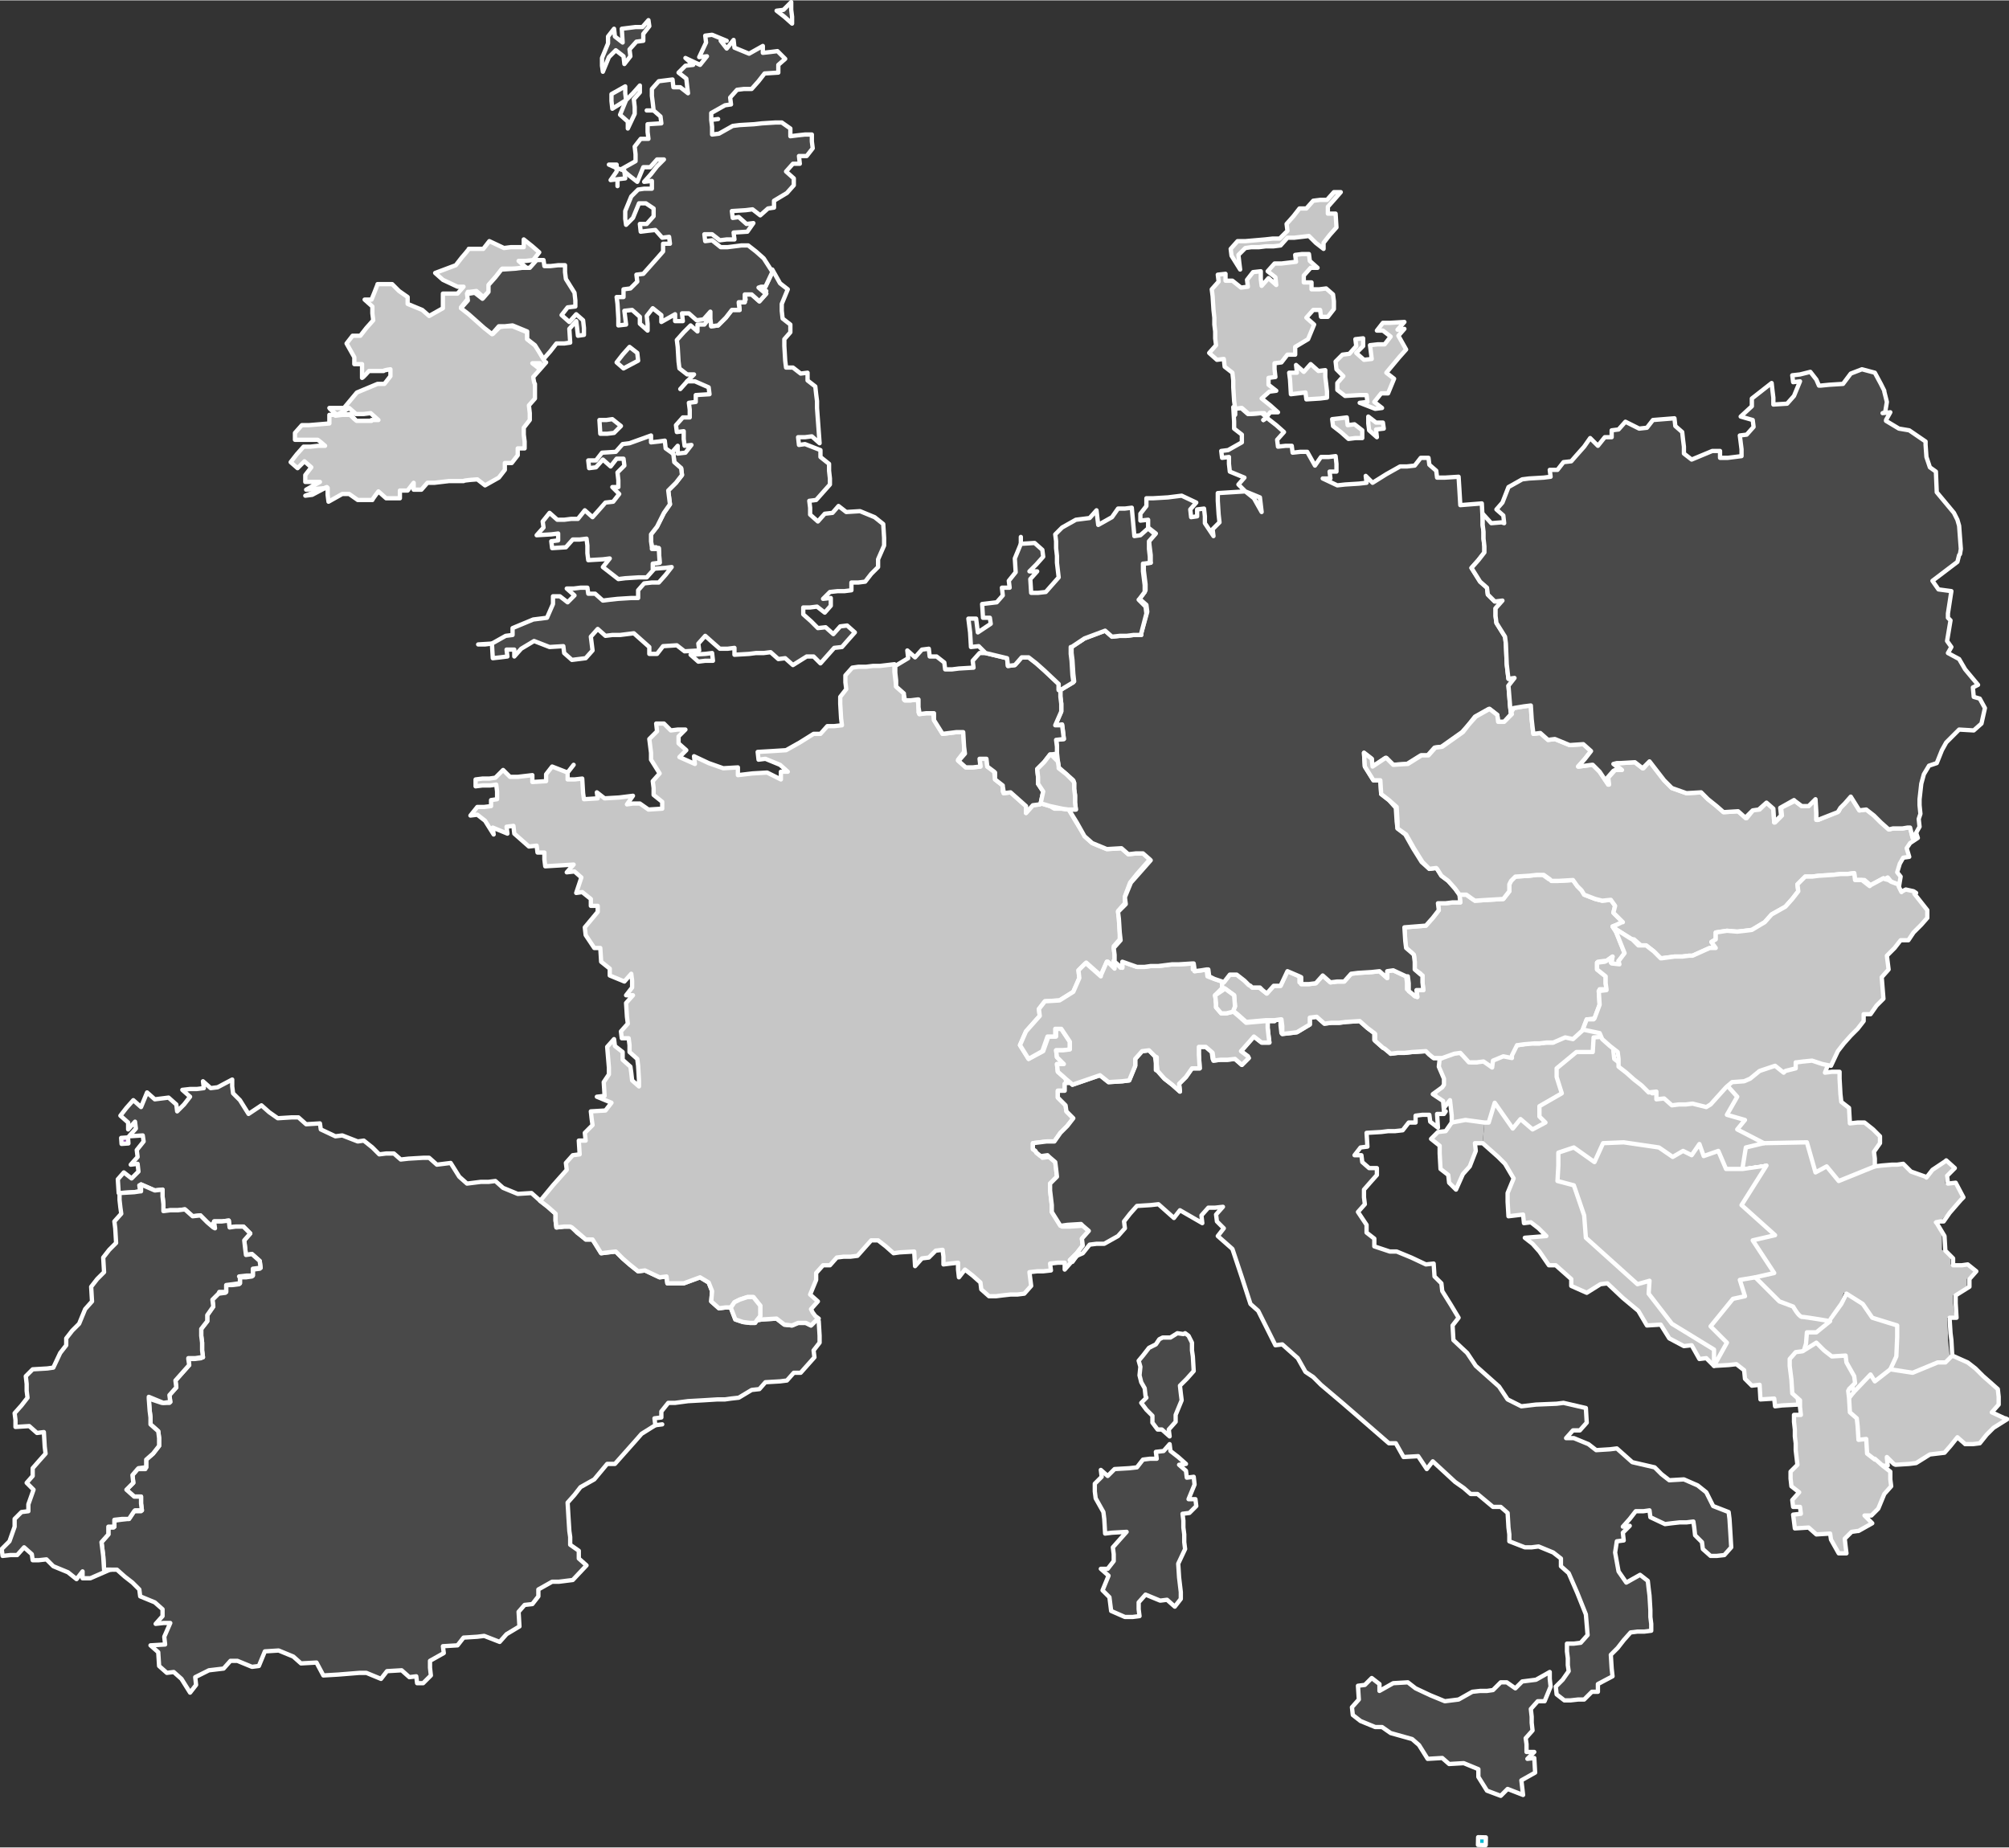 <?xml version="1.0" encoding="UTF-8"?>
<svg id="Capa_1" xmlns="http://www.w3.org/2000/svg" width="82.4mm" height="75.8mm" version="1.1" viewBox="0 0 233.6 214.8">
  <rect x="0" y="0" width="233.6" height="214.8" fill="#333333" stroke="none"/>
  <!-- Generator: Adobe Illustrator 29.2.1, SVG Export Plug-In . SVG Version: 2.1.0 Build 116)  -->
  <defs>
    <style>
      .st0 {
        fill: #e74c3c;
      }

      .st0, .st1, .st2, .st3, .st4, .st5, .st6, .st7, .st8 {
        stroke: #fff;
        stroke-linecap: round;
        stroke-linejoin: round;
        stroke-width: .5px;
      }

      .st1 {
        fill: #607d8b;
      }

      .st2 {
        fill: #00bcd4;
      }

      .st9, .st8 {
        fill: #c6c6c6;
      }

      .st3 {
        fill: #9b59b6;
      }

      .st4 {
        fill: none;
      }

      .st5 {
        fill: #494949;
      }

      .st7 {
        fill: #8bc34a;
      }
    </style>
  </defs>
  <g>
    <g>
      <polygon class="st9" points="217.5 159.8 215.5 161.9 215.4 161.1 214.5 159.4 214.5 158.5 212.8 158.6 211.9 157.9 211 157 209.3 158 209.9 156 210 154.7 211.1 154.7 212.8 153.4 214.1 151.6 214.7 150.4 216.6 151.6 217.7 153.2 220.6 154.1 220.6 155.4 220.5 157.7 219.8 159.2 218 160.6 217.5 159.8"/>
      <polygon class="st9" points="216.9 170.6 216.8 168.8 216 168.9 215.9 167.2 215.8 166.3 215 165.5 214.8 163.7 214.8 162.8 214.8 162.8 215.5 161.9 217.5 159.8 218 160.6 219.8 159.2 222.4 159.6 225.3 158.4 226.2 158.4 227 157.6 228.8 158.4 229.7 159.1 230.6 160 231.4 160.7 232.3 161.5 232.4 162.4 232.4 163.3 231.6 164.2 233.1 164.9 233.2 164.9 233.4 165 231.8 166 231 166.8 230.2 167.8 229.4 167.9 228.5 167.9 228.4 167.8 227.6 167.1 226.8 168.1 226.1 168.9 224.4 169.1 222.8 170.1 222 170.2 220.4 170.3 220.2 170.2 219.4 169.4 219.4 169.5 219.5 170.4 218.7 170.4 217.9 171.3 217.8 171.3 216.9 170.6"/>
      <polygon class="st9" points="208.6 123.2 208.6 122.5 208.7 122.5 209.5 122.4 210.5 122.4 211.7 122.7 212.8 122.9 212.9 122.9 212.2 124.7 213 124.6 213.9 124.6 213.9 125.4 214 127.2 214.1 128.1 215 128.8 215.1 130.6 216 130.5 216.6 130.5 216.8 130.5 217.8 131.3 218.6 132.1 218.6 132.9 217.9 133.9 218 134.7 218 135.6 213.8 137.3 212.4 135.6 211.1 136.3 210.1 132.8 205.1 132.9 202 131.3 202.9 130.2 200.8 129.6 202 127.5 200.3 125.6 201 125 202.4 124.9 203.1 124.6 204.3 123.6 206.1 122.9 207.2 123.8 207.4 123.6 208.6 123.2"/>
      <path class="st9" d="M205.1,132.9h5.1c0,0,.9,3.4.9,3.4l1.3-.7,1.4,1.6,4.3-1.7h.7c0,0,1.2-.1,1.2-.1h.4s.1,0,.1,0h.7c0,0,.9.8.9.8l1.6.6h.1s.7-.8.7-.8l1.5-1h.1c0,0,1,.8,1,.8l-.9.9v.9c0,0,1,0,1,0l.9,1.6-.3.3-1.3,1.5-.8.9h-.3s-.5,0-.5,0h0c0,.1.9,1.7.9,1.7v1.7c.1,0,1,.8,1,.8v.9c0,0,1,0,1,0h.8c0,0,.9.8.9.8l-.8.9v.9c0,0-1.6,1-1.6,1v.9c0,0,.2,1.7.2,1.7h-.5s-.4,0-.4,0h0c0,.1.1,1.8.1,1.8v.8c0,0,.2,1.8.2,1.8l-.8.8h-1s-2.9,1.2-2.9,1.2l-2.5-.4.7-1.5v-2.4c0,0,0-1.3,0-1.3l-2.9-.9-1-1.6-1.9-1.2-.5,1.3-1.4,1.8s-2.9-.4-3.3-.5c-.4,0-1-1.2-1-1.2l-1.6-.6-2.8-2.8,2.3-.4-2.6-3.9,2.7-.6-4-3.5,2.9-4.6-2.8.4.4-2.5,2.1-.5Z"/>
      <polygon class="st9" points="183 133.4 185.4 135.1 186.4 132.9 188.8 132.8 192.9 133.4 194.5 134.5 195.7 133.8 196.7 134.3 197.6 133 198.1 134.4 199.8 133.8 200.7 135.9 202.6 135.9 205.4 135.5 202.5 140.1 206.4 143.6 203.8 144.2 206.3 148 204.1 148.5 202.3 148.8 202.9 150.7 201.5 151 198.9 154.2 200.8 156.1 199.3 158.8 199.3 156.9 194.4 153.9 191.7 150.4 191.8 148.9 190.4 149.3 184.4 143.9 184.2 141.3 183 137.8 181.1 137.3 181.2 135.5 181.2 134 183 133.4"/>
      <path class="st9" d="M208.5,151.8s.6,1.1,1,1.2c.4,0,3.3.5,3.3.5l-1.6,1.3h-1.1s-.1,1.3-.1,1.3l-.6,2h-.8c0,0,.2,1,.2,1l.3,4.3h-1.9s-.8.1-.8.1v-.9c0,0-1.7.1-1.7.1v-1.7c-.1,0-1,0-1,0l-.8-.8v-.9c0,0-1-.7-1-.7h-.8c0,0-1.7.2-1.7.2l1.5-2.7-1.9-2,2.6-3.2,1.4-.3-.7-1.9,1.8-.3,2.8,2.8,1.6.6Z"/>
      <polygon class="st9" points="177.2 142.2 177.1 141.2 175.4 141.4 175.3 139.7 175.3 138.7 176 137 175 135.3 174.2 134.5 173.3 133.7 172.4 132.9 172.6 130.5 173.1 130.5 173.8 128.2 175.9 131.2 176.8 130.1 178.2 131.3 179.7 130.5 179 129.8 179 128.6 181.6 127.1 181 125.2 181 124.2 183.3 122.3 185.2 122.3 185.3 120.6 186.7 120.5 187.6 121.3 187.6 122.2 187.7 123.1 188.6 123.8 189.5 124.7 190.3 125.4 191.2 126.2 192.1 126.2 192.1 127.1 193.1 127 193.9 127.8 194.7 127.7 195.6 127.7 196.4 127.6 198.1 128 198.5 127.7 199.4 126.6 200.3 125.6 202 127.5 200.8 129.6 202.9 130.2 202 131.3 205.1 132.9 203 133.4 202.6 135.9 200.7 135.9 199.8 133.8 198.1 134.4 197.6 133 196.7 134.3 195.7 133.8 194.5 134.5 192.9 133.4 188.8 132.8 186.4 132.9 185.4 135.1 183 133.4 181.2 134 181.2 135.5 181.1 137.3 183 137.8 184.2 141.3 184.4 143.9 190.4 149.3 191.8 148.9 191.7 150.4 194.4 153.9 199.3 156.9 199.3 158.8 198.4 157.9 197.6 158 196.7 156.4 195.8 156.5 194.1 155.6 193.1 154 191.5 154.1 190.5 152.4 188.7 150.9 186.9 149.2 186.1 149.3 184.5 150.3 182.7 149.5 182.7 148.7 180.9 147.1 180.1 147.1 179 145.5 178.2 144.6 177.3 143.9 179.8 143.7 178.9 142.8 178 142.1 177.2 142.2"/>
      <polygon class="st9" points="167.2 128.6 167 128.6 166.9 127.3 165.6 126.4 166.8 125.6 167.1 125.3 167 124.6 166.7 123.8 166.4 123.1 166.6 122.1 166.8 122 168.2 121.5 169 121.4 170 122.6 170.2 122.6 170.8 122.5 170.9 122.5 171.7 122.4 172.7 123.1 172.9 122.4 174 121.8 175 122 175 121.7 175.6 120.4 175.8 120.4 176.5 120.3 177.7 120.2 179.1 120.1 179.2 120.1 179.3 120.1 179.9 120.1 180.6 119.8 181.3 119.5 182.3 119.7 183.4 118.7 183.5 118.6 185.4 118.9 185.8 119.6 186.7 120.5 185.3 120.6 185.2 122.3 183.3 122.3 181 124.2 181 125.2 181.6 127.1 179 128.6 179 129.8 179.7 130.5 178.2 131.3 176.8 130.1 175.9 131.2 173.8 128.2 173.1 130.5 172.6 130.5 170.4 130.2 168.8 130.5 168.8 129.7 168.7 128.8 168.6 127.9 167.9 128.8 167.2 128.6"/>
      <polygon class="st9" points="167.5 135.9 167.4 134.1 167.4 133.2 166.4 132.4 167.2 131.6 168.1 131.5 168.8 130.5 170.4 130.2 172.6 130.5 172.4 132.9 171.5 132.9 171.6 133.8 170.9 135.6 170.1 136.5 169.3 138.3 168.5 137.5 168.4 136.6 167.5 135.9"/>
    </g>
    <g>
      <polygon class="st4" points="209.3 158 211 157 211.9 157.9 212.8 158.6 214.5 158.5 214.5 159.4 215.4 161.1 215.5 161.9 214.8 162.8 214.8 162.8 214.8 163.7 215 165.5 215.8 166.3 215.9 167.2 216 168.9 216.8 168.8 216.9 170.6 217.8 171.3 217.9 171.3 218.7 170.4 219.5 170.4 219.4 169.5 219.4 169.4 220.2 170.2 220.4 170.3 222 170.2 222.8 170.1 224.4 169.1 226.1 168.9 226.8 168.1 227.6 167.1 228.4 167.8 228.5 167.9 229.4 167.9 230.2 167.8 231 166.8 231.8 166 233.4 165 233.2 164.9 233.1 164.9 231.6 164.2 232.4 163.3 232.4 162.4 232.3 161.5 231.4 160.7 230.6 160 229.7 159.1 228.8 158.4 227 157.6 226.9 155.8 226.8 155 226.7 153.4 226.7 153.2 227.1 153.2 227.5 153.2 227.4 151.5 227.4 150.6 229 149.6 229 148.7 229.8 147.8 228.8 147 228.1 147.1 227.1 147.1 227.1 146.3 226.2 145.4 226.1 143.7 225.2 142.2 225.1 142.1 225.6 142 226 142 226.7 141 228 139.5 228.3 139.2 227.4 137.5 226.5 137.6 226.4 136.7 227.3 135.8 226.3 134.9 226.2 135 224.7 136 224 136.9 223.9 136.8 222.2 136.2 221.3 135.3 220.6 135.4 220.5 135.4 220 135.4 218.8 135.5 218 135.6 218 134.7 217.9 133.9 218.6 132.9 218.6 132.1 217.8 131.3 216.8 130.5 216.6 130.5 216 130.5 215.1 130.6 215 128.8 214.1 128.1 214 127.2 213.9 125.4 213.9 124.6 213 124.6 212.2 124.7 212.9 122.9 212.8 122.9 211.7 122.7 210.5 122.4 209.5 122.4 208.7 122.5 208.6 122.5 208.6 123.2 207.4 123.6 207.2 123.8 206.1 122.9 204.3 123.6 203.1 124.6 202.4 124.9 201 125 200.3 125.6 199.4 126.6 198.5 127.7 198.1 128 196.4 127.6 195.6 127.7 194.7 127.7 193.9 127.8 193.1 127 192.1 127.1 192.1 126.2 191.2 126.2 190.3 125.4 189.5 124.7 188.6 123.8 187.7 123.1 187.6 122.2 187.6 121.3 186.7 120.5 185.8 119.6 185.4 118.9 183.5 118.6 183.4 118.7 182.3 119.7 181.3 119.5 180.6 119.8 179.9 120.1 179.3 120.1 179.2 120.1 179.1 120.1 177.7 120.2 176.5 120.3 175.8 120.4 175.6 120.4 175 121.7 175 122 174 121.8 172.9 122.4 172.7 123.1 171.7 122.4 170.9 122.5 170.8 122.5 170.2 122.6 170 122.6 169 121.4 168.2 121.5 166.8 122 166.6 122.1 166.4 123.1 166.7 123.8 167 124.6 167.1 125.3 166.8 125.6 165.6 126.4 166.9 127.3 167 128.6 167.2 128.6 167.9 128.8 168.6 127.9 168.7 128.8 168.8 129.7 168.8 130.5 168.1 131.5 167.2 131.6 166.4 132.4 167.4 133.2 167.4 134.1 167.5 135.9 168.4 136.6 168.5 137.5 169.3 138.3 170.1 136.5 170.9 135.6 171.6 133.8 171.5 132.9 172.4 132.9 173.3 133.7 174.2 134.5 175 135.3 176 137 175.3 138.7 175.3 139.7 175.4 141.4 177.1 141.2 177.2 142.2 178 142.1 178.9 142.8 179.8 143.7 177.3 143.9 178.2 144.6 179 145.5 180.1 147.1 180.9 147.1 182.7 148.7 182.7 149.5 184.5 150.3 186.1 149.3 186.9 149.2 188.7 150.9 190.5 152.4 191.5 154.1 193.1 154 194.1 155.6 195.8 156.5 196.7 156.4 197.6 158 198.4 157.9 199.3 158.8 201 158.7 201.9 158.6 202.8 159.3 202.9 160.3 203.7 161.1 204.6 161 204.7 162.7 206.3 162.6 206.4 163.5 207.2 163.4 209.1 163.3 208.8 159 208.6 158.1 209.3 158"/>
      <polyline class="st4" points="168.8 130.5 170.4 130.2 172.6 130.5 173.1 130.5 173.8 128.2 175.9 131.2 176.8 130.1 178.2 131.3 179.7 130.5 179 129.8 179 128.6 181.6 127.1 181 125.2 181 124.2 183.3 122.3 185.2 122.3 185.3 120.6 186.7 120.5"/>
      <polyline class="st4" points="202.6 135.9 205.4 135.5 202.5 140.1 206.4 143.6 203.8 144.2 206.3 148 204.1 148.5 202.3 148.8 202.9 150.7 201.5 151 198.9 154.2 200.8 156.1 199.3 158.8 199.3 156.9 194.4 153.9 191.7 150.4 191.8 148.9 190.4 149.3 184.4 143.9 184.2 141.3 183 137.8 181.1 137.3 181.2 135.5 181.2 134 183 133.4 185.4 135.1 186.4 132.9 188.8 132.8 192.9 133.4 194.5 134.5 195.7 133.8 196.7 134.3 197.6 133 198.1 134.4 199.8 133.8 200.7 135.9 202.6 135.9 203 133.4 205.1 132.9 202 131.3 202.9 130.2 200.8 129.6 202 127.5 200.3 125.6"/>
      <polyline class="st4" points="218 135.6 213.8 137.3 212.4 135.6 211.1 136.3 210.1 132.8 205.1 132.9"/>
      <path class="st4" d="M204.1,148.5l2.8,2.8,1.6.6s.6,1.1,1,1.2c.4,0,3.3.5,3.3.5l-1.6,1.3h-1.1s-.1,1.3-.1,1.3l-.6,2"/>
      <polyline class="st4" points="215.5 161.9 217.5 159.8 218 160.6 219.8 159.2 222.4 159.6 225.3 158.4 226.2 158.4 227 157.6"/>
      <polyline class="st4" points="212.8 153.4 214.1 151.6 214.7 150.4 216.6 151.6 217.7 153.2 220.6 154.1 220.6 155.4 220.5 157.7 219.8 159.2"/>
    </g>
  </g>
  <polygon class="st4" points="123.4 81.8 123.3 80.9 123.3 80.2 123.3 80.2 123.3 81 123.4 81.8 123.4 82.5 123.4 82.5 123.4 81.8"/>
  <polygon class="st4" points="124.8 78.3 124.7 76.7 124.6 75.9 124.6 75.2 124.5 75.2 124.5 76 124.6 76.8 124.7 78.5 124.8 79.2 124.9 79.2 124.8 78.3"/>
  <polygon class="st4" points="123.6 85 123.5 84.2 122.7 84.3 122.7 84.3 123.5 84.3 123.6 85.1 123.7 85.9 123.7 85.9 123.6 85"/>
  <polygon class="st4" points="122.8 86 122.8 86 122.9 86.8 122.9 86.7 122.8 86"/>
  <polygon class="st4" points="133.4 71.1 133.3 70.3 132.5 69.6 132.4 69.7 133.2 70.5 133.3 71.3 132.7 73.6 132.7 73.6 133.4 71.1"/>
  <polygon class="st4" points="118.1 77.2 118.1 77.2 118.8 76.4 118.8 76.4 118.1 77.2"/>
  <polygon class="st4" points="116.6 91.3 116.6 92 116.7 92 116.6 91.4 116.6 91.3"/>
  <polygon class="st4" points="133.2 67.9 133 66.3 133 65.5 132.9 65.5 132.9 66.4 133.1 68 133.1 68.8 133.2 68.6 133.2 67.9"/>
  <polygon class="st4" points="133.8 64.5 133.7 63.7 133.6 62.9 133.6 63 133.6 63.8 133.7 64.7 133.7 65.3 133.8 65.3 133.8 64.5"/>
  <polygon class="st4" points="129.6 111 129.6 111.8 129.6 111.8 129.6 111"/>
  <polygon class="st4" points="161.1 88.1 159.6 89.1 161.1 88.1 161.1 88.1"/>
  <polygon class="st4" points="115.6 89.7 115.7 90.5 115.7 90.5 115.7 89.8 115.6 89.7"/>
  <polygon class="st4" points="146.5 114.8 146.4 114.8 146.8 115.1 146.5 114.8"/>
  <polygon class="st4" points="124 90 124.8 90.8 124.9 91 124.8 90.7 123.9 89.9 123.1 89.2 123.1 89.3 124 90"/>
  <polygon class="st4" points="125 93.1 125 92.4 124.9 91.7 125 92.5 125 93.1"/>
  <polygon class="st4" points="123.1 89.1 123 88.4 122.9 87.5 122.9 87.1 122.9 87.6 122.2 87.7 122.2 87.7 123 88.5 123.1 89.1"/>
  <polygon class="st4" points="124.4 94.3 125.1 95.5 126.1 97.1 126.1 97.2 125.2 95.6 124.4 94.3"/>
  <polygon class="st4" points="130.2 108.4 130.1 106.8 130 106 130.9 105.1 130.8 104.3 131.5 102.6 132.3 101.7 133.8 100 133.7 99.9 132.2 101.6 131.4 102.6 130.8 104.2 130.8 105 130 105.9 130.1 106.8 130.2 108.4 130.2 109.2 129.5 110 129.5 110.2 130.3 109.3 130.2 108.4"/>
  <polygon class="st4" points="124.4 142.6 125.9 142.5 125.7 142.3 124.1 142.4 123.4 142.5 123.5 142.6 124.4 142.6"/>
  <polygon class="st4" points="180.6 121.2 180.6 121.2 179.9 121.2 180.6 121.2"/>
  <polygon class="st4" points="161.6 122.4 161.6 122.4 161 121.9 161.6 122.4"/>
  <polygon class="st4" points="112.1 86.8 112 85.1 112 85.1 112.1 86.6 112.1 87.4 111.4 88.3 111.5 88.4 112.2 87.6 112.1 86.8"/>
  <polygon class="st4" points="122 134.5 121.8 134.3 121.1 134.4 121.2 134.6 122 134.5"/>
  <polygon class="st4" points="105.1 80.6 105.1 81.3 105.2 81.3 105.1 80.7 105.1 80.6"/>
  <polygon class="st4" points="106.8 81.3 106.7 81.3 106.8 82 106.8 82.8 106.9 82.8 106.8 82.2 106.8 81.3"/>
  <polygon class="st4" points="108.5 82.9 108.6 83.6 108.6 83.6 108.6 82.9 108.5 82.9"/>
  <polygon class="st4" points="122.6 94 123.5 94 122.1 93.7 122.6 94"/>
  <polygon class="st4" points="122.9 122.1 122.9 122.1 123.2 122.1 122.9 122.1"/>
  <polygon class="st4" points="120.5 134 120.4 133.8 120.4 133.8 120.5 134"/>
  <polygon class="st4" points="124 125.9 124.5 125.9 123.9 125.4 124 125.9"/>
  <polygon class="st4" points="132.9 99.2 132.9 99.2 132.9 99.2 132.9 99.2"/>
  <polygon class="st4" points="188.3 112.1 188.3 112.1 188.3 112.1 188.3 112.1"/>
  <rect class="st4" x="186" y="115" width=".8" height=".1" transform="translate(-7.7 13.4) rotate(-4)"/>
  <polygon class="st4" points="187.4 111.7 187.3 111.9 187.4 112 187.4 111.6 187.4 111.7"/>
  <rect class="st4" x="174.3" y="69.5" width="0" height=".8"/>
  <polygon class="st4" points="184.6 118.5 185.3 118.5 185.4 118.4 184.6 118.5 184.6 118.5"/>
  <polygon class="st4" points="190.8 109.9 190 109.2 189.8 109.2 190.5 109.9 190.8 109.9"/>
  <polygon class="st4" points="188.7 107.2 188.5 107 188.6 107.2 188.7 107.2"/>
  <polygon class="st4" points="193.2 111.4 193 111.3 193.1 111.4 193.2 111.4"/>
  <polygon class="st4" points="164.5 115.8 164.3 115.6 164.5 115.8 164.5 115.8"/>
  <polygon class="st4" points="163.6 115 163.8 115.1 163.8 114.3 163.7 113.5 163.5 113.5 163.6 114.2 163.6 115"/>
  <polygon class="st4" points="151.3 114.2 151.3 113.6 151.1 113.5 151.1 114.2 151.3 114.2"/>
  <polygon class="st4" points="164.5 112.7 165.2 113.3 165.2 113.2 164.5 112.7"/>
  <polygon class="st4" points="188 107.5 188 107.5 188 107.5 188 107.5"/>
  <polygon class="st4" points="180.2 102.2 179.5 101.7 179.4 101.7 180.1 102.2 180.2 102.2"/>
  <polygon class="st4" points="188.3 111.6 188.9 110.8 188.9 110.8 188.3 111.6 188.3 111.6"/>
  <polygon class="st4" points="145.4 114.6 145.2 114.5 145.4 114.6 145.4 114.6"/>
  <polygon class="st4" points="163.5 110.2 163.5 110.2 164.2 110.8 164.2 110.8 163.5 110.2"/>
  <polygon class="st4" points="185.8 111.8 185.8 111.9 186.6 111.8 186.8 111.7 186.6 111.7 185.8 111.8"/>
  <polygon class="st4" points="182.9 102.3 182.9 102.3 182.9 102.3 182.9 102.3"/>
  <rect class="st4" x="201.3" y="93.5" width="0" height="1.6"/>
  <polygon class="st4" points="191.8 88.5 191.8 88.5 191 89.3 191.1 89.3 191.8 88.5"/>
  <polygon class="st4" points="207.2 94.8 207.1 93.9 208.7 93.1 208.6 93 207 93.9 207.1 94.8 206.4 95.5 206.4 95.6 207.2 94.8"/>
  <polygon class="st4" points="187.7 88.8 188 88.7 187.6 88.8 188.5 89.5 188.6 89.5 187.7 88.8"/>
  <polygon class="st4" points="177.2 82.1 177.2 82.1 177.2 82.1 177.2 82.1"/>
  <polygon class="st4" points="203.9 94.1 204.6 94.1 205.4 93.3 205.4 93.3 204.5 94.1 203.8 94.2 203 95 203.1 95.1 203.9 94.1"/>
  <polygon class="st4" points="165.3 87.8 165.2 87.8 163.6 88.8 163.7 88.8 165.3 87.8"/>
  <polygon class="st4" points="187 90.4 187.8 89.5 187.6 89.6 186.9 90.4 187 91 187.1 91.2 187 90.4"/>
  <polygon class="st4" points="166.9 86.9 167.7 86.8 170.1 85.1 170.8 84.2 171.6 83.3 173.2 82.4 173.1 82.4 171.5 83.3 170.8 84.2 170 85.1 167.6 86.8 166.8 86.9 166 87.8 166.1 87.8 166.9 86.9"/>
  <polygon class="st4" points="166.2 101 165.4 100.2 164.4 98.6 163.5 97 162.5 96.3 162.5 95.5 162.4 93.8 161.5 93 160.6 92.3 160.5 90.7 159.7 90.7 160.5 90.7 160.6 92.3 161.5 93 162.3 93.9 162.4 95.5 162.5 96.3 163.4 97 164.3 98.6 165.3 100.2 166.2 101 166.9 100.9 167.1 101 167 100.9 166.2 101"/>
  <polygon class="st4" points="158.6 87.5 158.6 87.5 158.7 89.1 159.7 90.7 158.7 89.1 158.6 87.5"/>
  <polygon class="st4" points="185.1 88.9 183.6 89.1 183.6 89.1 185.1 88.9"/>
  <rect class="st4" x="183.4" y="85.8" height="1.6"/>
  <polygon class="st4" points="175.8 83 175.7 82.8 175.7 82.9 175.7 83 174.9 83.9 174.9 83.9 175.8 83"/>
  <polygon class="st4" points="171.2 104.5 170.5 104 170.5 104 171.2 104.5 171.2 104.5"/>
  <rect class="st6" x="86.6" y="34.2" width="0" height=".6" transform="translate(-2.2 6.2) rotate(-4.1)"/>
  <polygon class="st4" points="58.1 37.9 58 37.9 57.3 38.7 57.3 38.8 58.1 37.9"/>
  <polygon class="st6" points="88.9 34 89.1 33.8 88.5 33.3 88.2 33.4 88.9 34"/>
  <polygon class="st4" points="54.5 34 54.6 34.1 55.2 34 56.1 34.7 56.2 34.6 55.3 34 54.5 34"/>
  <rect class="st4" x="75.8" y="63.6" width=".6" height=".2" transform="translate(-4.3 5.6) rotate(-4.1)"/>
  <polygon class="st4" points="42.3 48 41.4 48.1 40.6 47.4 39 48.3 39.8 48.2 40.7 48.1 41.5 49 43.2 48.9 44 48.8 43.1 48 42.3 48"/>
  <polygon class="st6" points="85.9 35.2 85.9 35.1 85.9 35.1 85.9 35.2"/>
  <polygon class="st4" points="61.7 41.8 62.6 42.5 62.6 41.7 61.7 41.8"/>
  <polygon class="st4" points="144.3 47.4 145.1 48.1 145.2 48.1 144.4 47.4 144.3 47.4"/>
  <polygon class="st4" points="146.7 48 147.3 48.5 147.3 48.4 147 48 146.7 48"/>
  <polygon class="st4" points="73.2 147 73.2 147 73.2 147 73.2 147"/>
  <polygon class="st4" points="146.7 59.5 146.5 57.8 144.8 57.1 145.8 57.9 146.7 59.5"/>
  <polygon class="st4" points="68 144 68 144 66.5 142.7 67.1 143.3 68 144"/>
  <rect class="st4" x="12.6" y="177.5" width=".7" height=".1" transform="translate(-12.5 1.4) rotate(-4)"/>
  <polygon class="st4" points="17.3 162.4 17.3 162.6 18.8 163.1 19.7 163.1 19.7 163 19 163.1 17.3 162.4"/>
  <polygon class="st4" points="21.9 157.9 21.9 158 22.6 158 23.4 157.9 23.4 157.8 22.7 157.9 21.9 157.9"/>
  <polygon class="st4" points="14.7 173.2 14.7 173.2 14.7 173.2 14.7 173.2"/>
  <polygon class="st4" points="13.3 176.7 13.3 176.8 14 176.7 14.8 176.6 14.9 176.6 14.2 176.6 13.3 176.7"/>
  <polygon class="st4" points="25.4 150.4 26.2 150.3 26.2 150.2 25.5 150.2 25.4 150.4"/>
  <polygon class="st4" points="15.6 175.7 16.4 175.7 16.4 175.6 15.7 175.6 15.6 175.7"/>
  <polygon class="st4" points="16 170.8 16 170.8 16.9 170.8 16.9 170.6 16.1 170.7 16 170.8"/>
  <polygon class="st4" points="26.3 149.4 26.3 149.4 27 149.4 27.8 149.3 27.8 149.2 27.1 149.3 26.3 149.4"/>
  <polygon class="st4" points="16.4 137.9 16.2 137.8 16.3 138.5 16.4 138.5 16.4 137.9"/>
  <polygon class="st4" points="24.9 142.1 24.8 142.2 24.8 142.7 25 142.8 24.9 142.1"/>
  <polygon class="st4" points="27.8 148.4 27.9 148.5 28.6 148.5 29.3 148.4 29.3 148.3 28.7 148.3 27.8 148.4"/>
  <rect class="st4" x="29.4" y="147.4" width=".8" height=".1" transform="translate(-10.3 2.5) rotate(-4)"/>
  <polygon class="st4" points="176.5 121.5 177.2 121.4 176.5 121.5 176.5 121.5"/>
  <rect class="st4" x="208.9" y="123.4" width=".8" height="0"/>
  <polygon class="st4" points="171.1 123.5 171.7 123.5 171.7 123.5 171.7 123.5 171.1 123.5"/>
  <polygon class="st4" points="178.4 121.3 179.7 121.2 179.8 121.2 179 121.3 178.4 121.3"/>
  <polygon class="st4" points="159.9 120.2 159.8 120.1 159.8 120.9 160.7 121.7 160.8 121.8 159.9 121 159.9 120.2"/>
  <polygon class="st4" points="165.8 122.2 166.2 122.6 165.8 122.2 165.8 122.2"/>
  <polygon class="st4" points="167.4 123 167.4 123.1 167.7 123 167.5 123 167.4 123"/>
  <polygon class="st4" points="149 118.5 148.9 118.5 148.9 119.2 149 120.1 149.1 120 149.1 119.3 149 118.5"/>
  <polygon class="st4" points="144 118 143.4 117.5 143.4 117.5 143.4 117.6 144 118.1 144.9 118.9 147.2 118.7 147.2 118.6 144.9 118.8 144 118"/>
  <polygon class="st4" points="129.6 112.4 128.8 111.8 128.8 111.8 129.6 112.6 129.6 112.4"/>
  <polygon class="st4" points="128 113.5 128 113.4 127.2 112.7 126.3 111.9 126.3 112 127.1 112.7 128 113.5"/>
  <polygon class="st4" points="130.3 112.4 129.6 111.8 129.6 111.8 130.3 112.5 130.3 112.4"/>
  <polygon class="st4" points="141.2 113.8 140.6 113.5 140.5 112.7 140.3 112.7 140.4 113.5 141.2 113.8"/>
  <rect class="st4" x="138.7" y="112" width=".2" height=".8" transform="translate(-7.6 10.1) rotate(-4)"/>
  <polygon class="st4" points="121.2 122.2 119.6 123.1 119.6 123.1 121.3 122.2 121.9 120.5 122 120.5 121.8 120.5 121.2 122.2"/>
  <polygon class="st4" points="140.9 122.3 141 123.1 141.1 123.1 141 122.4 140.9 122.3"/>
  <polygon class="st4" points="134.5 122.9 134.3 122.8 134.4 123.6 134.4 124.4 134.6 124.5 134.5 123.7 134.5 122.9"/>
  <polygon class="st4" points="145.1 122.8 145.1 122.8 144.3 122.2 144.3 122.2 145.1 122.8"/>
  <polygon class="st4" points="123.1 119.6 123.4 119.6 123.4 119.6 123.1 119.6"/>
  <rect class="st4" x="122.7" y="119.6" width=".1" height=".8" transform="translate(-8.2 9) rotate(-4.1)"/>
  <polygon class="st4" points="124.4 122 123.7 122.1 123.6 122.1 124.4 122 124.4 122"/>
  <line class="st4" x1="76.2" y1="165.7" x2="77" y2="165.6"/>
  <rect class="st3" x="14.2" y="132.2" width=".8" height=".7" transform="translate(-9.3 1.4) rotate(-4)"/>
  <polygon class="st5" points="93.7 153.8 92.8 153.8 92.1 154.1 91.2 154 90.3 153.3 88.6 153.4 88 153.5 87.8 153.8 87.2 153.8 86.4 153.7 85.5 153.4 85 152.1 85 152 84.4 152 83.6 152.1 82.7 151.3 82.8 150.1 82.4 149.1 81.4 148.5 79.5 149.2 77.6 149.2 77.5 148.4 76.7 148.5 75 147.7 74.2 147.8 73.2 147 73.2 147 73.2 147 72.4 146.3 71.6 145.5 70.7 145.6 69.9 145.7 68.9 144.1 68.1 144.1 68 144 68 144 67.1 143.3 66.5 142.7 66.3 142.6 65.6 142.6 64.7 142.7 64.6 141.9 64.6 141.1 63.7 140.3 62.8 139.6 62.9 139.5 62.7 139.5 61.8 138.7 60.2 138.8 58.5 138.1 57.6 137.3 56.8 137.4 55.9 137.4 54.3 137.6 53.4 136.8 52.4 135.2 50.8 135.4 49.9 134.6 49.2 134.6 47.5 134.7 46.6 134.8 45.8 134.1 44.9 134.1 44.1 134.2 43.3 133.4 42.3 132.6 41.6 132.7 39.8 132 39 132.1 37.3 131.3 37.2 130.6 35.6 130.7 34.7 129.9 33.9 129.9 32.3 130 31.3 129.3 30.4 128.5 28.9 129.5 27.9 127.9 27.1 127.1 27 126.3 27 125.5 25.3 126.4 24.5 126.5 23.6 125.7 23.7 126.5 22.9 126.6 22.1 126.6 21.2 126.7 22.1 127.5 21.4 128.4 20.6 129.2 20.5 128.4 19.6 127.6 18.8 127.7 18 127.8 17.1 127 16.4 128.7 15.5 127.9 14.7 128.8 14 129.7 14.9 130.5 14.9 131.3 15.7 130.4 15.8 131.2 15 132.1 16.6 132 16.7 132.7 15.9 133.7 16 134.5 15.2 135.4 16 135.3 16.1 136.2 15.3 137 14.4 136.3 13.7 137.1 13.8 138.7 13.9 138.7 13.9 138.7 15.6 138.6 16.3 138.5 16.2 137.8 16.4 137.9 16.4 137.7 18 138.4 18.9 138.3 18.9 139.1 19 140 19 140.8 19.8 140.7 20.7 140.7 21.5 140.6 22.4 141.4 23.3 141.3 24.1 142.1 24.8 142.7 24.8 142.2 24.9 142.1 24.9 142 25.8 142 26.6 141.9 26.7 142.7 27.4 142.6 28.3 142.6 29.1 143.4 28.4 144.2 28.5 145.1 28.6 145.9 29.3 145.8 30.2 146.6 30.3 147.4 30.2 147.4 30.2 147.5 29.4 147.6 29.4 148.3 29.3 148.3 29.3 148.4 28.6 148.5 27.9 148.5 27.9 149.2 27.8 149.2 27.8 149.3 27 149.4 26.3 149.4 26.3 150.2 26.2 150.2 26.2 150.3 25.4 150.4 24.7 151.1 24.8 151.9 24.1 152.9 24.1 153.6 23.4 154.5 23.4 155.3 23.5 156.1 23.5 157 23.6 157.8 23.4 157.8 23.4 157.9 22.6 158 21.9 158 22 158.7 20.4 160.5 20.5 161.3 19.7 162.2 19.8 163 19.7 163 19.7 163.1 18.8 163.1 17.3 162.6 17.4 164 17.5 164.8 17.5 165.6 18.4 166.4 18.5 167.2 18.5 168.1 17.8 169 17 169.7 17 170.6 16.9 170.6 16.9 170.8 16 170.8 16 170.8 15.4 171.5 15.5 172.4 14.7 173.2 14.7 173.2 15.6 174 16.4 174 16.4 174.8 16.5 175.6 16.4 175.6 16.4 175.7 15.6 175.7 15 176.6 14.9 176.6 14.8 176.6 14 176.7 13.3 176.8 13.3 177.5 13.2 177.5 13.2 177.6 12.6 177.6 12.6 178.4 11.8 179.3 12 180.9 12.1 182.5 12.9 182.5 12.8 182.5 13.6 182.5 14.5 183.3 15.4 184 16.2 184.8 16.3 185.6 18 186.3 18.9 187.1 18.9 187.9 18.1 188.8 19 188.7 19.8 188.7 19.1 190.3 19.2 191.2 17.5 191.3 18.4 192.1 18.5 193.7 19.4 194.5 20.2 194.4 21.1 195.2 22.1 196.8 22.8 195.9 22.7 195 24.3 194.2 26 194 26.8 193.1 27.6 193.1 29.3 193.8 30.1 193.7 30.8 192 32.4 191.9 34.1 192.6 35 193.4 36.8 193.3 37.6 194.8 39.3 194.7 41.8 194.5 42.6 194.5 44.3 195.2 45 194.3 46.7 194.2 47.6 195 48.4 194.9 48.5 195.7 49.2 195.7 50.1 194.8 50 193.9 50 193.1 51.6 192.2 51.5 191.4 53.2 191.3 53.9 190.4 55.5 190.3 56.3 190.2 58.1 190.9 58.9 190 60.4 189.1 60.3 187.4 61 186.6 61.9 186.5 62.6 185.6 62.6 184.8 64.2 183.9 65 183.9 66.6 183.7 68.2 182 67.3 181.2 67.3 180.3 66.3 179.6 66.3 178.7 66.2 178 66.1 176.4 66 174.7 66.8 173.8 67.5 172.9 69.1 172 70.6 170.2 71.5 170.2 72.3 169.3 73.9 167.5 74.6 166.7 76.2 165.7 76.1 164.9 76.9 164.8 76.9 164.1 77.7 163.1 78.5 163.1 80 162.9 81.8 162.8 83.4 162.7 84.3 162.7 85 162.6 85.9 162.5 87.4 161.6 88.3 161.5 89 160.7 90.7 160.6 91.5 160.5 92.3 159.6 93.1 159.6 93.9 158.7 94.7 157.8 94.6 157 95.3 156.1 95.3 155.3 95.2 153.6 95 153.4 94.3 154.1 93.7 153.8"/>
  <polygon class="st5" points="12.1 182.5 12 180.9 11.8 179.3 12.6 178.4 12.6 177.6 12.6 177.5 13.2 177.5 13.3 177.5 13.3 176.8 13.3 176.7 14.2 176.6 14.9 176.6 15 176.6 15.6 175.7 15.7 175.6 16.4 175.6 16.5 175.6 16.4 174.8 16.4 174 15.6 174 14.7 173.2 14.7 173.2 14.7 173.2 15.5 172.4 15.4 171.5 16 170.8 16.1 170.7 16.9 170.6 17 170.6 17 169.7 17.8 169 18.5 168.1 18.5 167.2 18.4 166.4 17.5 165.6 17.5 164.8 17.4 164 17.3 162.6 17.3 162.4 19 163.1 19.7 163 19.8 163 19.7 162.2 20.5 161.3 20.4 160.5 22 158.7 21.9 158 21.9 157.9 22.7 157.9 23.4 157.8 23.6 157.8 23.5 157 23.5 156.1 23.4 155.3 23.4 154.5 24.1 153.6 24.1 152.9 24.8 151.9 24.7 151.1 25.4 150.4 25.5 150.2 26.2 150.2 26.3 150.2 26.3 149.4 26.3 149.4 27.1 149.3 27.8 149.2 27.9 149.2 27.9 148.5 27.8 148.4 28.7 148.3 29.3 148.3 29.4 148.3 29.4 147.6 29.4 147.5 30.2 147.4 30.3 147.4 30.2 146.6 29.3 145.8 28.6 145.9 28.5 145.1 28.4 144.2 29.1 143.4 28.3 142.6 27.4 142.6 26.7 142.7 26.6 141.9 25.8 142 24.9 142 24.9 142.1 25 142.8 24.8 142.7 24.1 142.1 23.3 141.3 22.4 141.4 21.5 140.6 20.7 140.7 19.8 140.7 19 140.8 19 140 18.9 139.1 18.9 138.3 18 138.4 16.4 137.7 16.4 137.9 16.4 138.5 16.3 138.5 15.6 138.6 13.9 138.7 13.9 138.7 13.9 139.5 14 140.4 14.1 141.1 13.3 142 13.4 142.8 13.5 144.5 12.7 145.3 12 146.2 12.1 147.9 11.3 148.7 10.6 149.6 10.7 151.3 9.9 152.2 9.2 153.9 8.4 154.7 7.7 155.6 7.7 156.4 7 157.3 6.2 159 5.5 159.1 3.8 159.2 3 160 3.1 160.9 3.1 161.7 3.2 162.5 2.5 163.4 1.7 164.3 1.8 165.1 1.8 165.9 3.4 165.8 4.3 166.6 5.1 166.5 5.2 168.2 5.3 169 4.5 169.9 3.8 170.7 3.8 171.6 3.1 172.4 3.9 173.2 3.3 174.9 3.3 175.7 2.5 175.8 1.7 176.6 1.7 177.5 1.1 179.2 .2 180.1 .3 180.9 1.2 180.8 2 180.8 2.8 179.9 3.7 180.7 3.8 181.4 4.5 181.4 5.4 181.3 6.2 182.1 7.9 182.8 8.9 183.6 9.6 182.7 9.6 183.5 10.5 183.5 12.8 182.5 12.9 182.5 12.1 182.5"/>
  <line class="st4" x1="66.7" y1="88.9" x2="66" y2="89.8"/>
  <line class="st4" x1="125.2" y1="146" x2="124.7" y2="146.7"/>
  <polygon class="st8" points="125.2 145.7 125.9 144.8 125.8 144 126.6 143.1 125.9 142.5 124.4 142.6 123.5 142.6 123.4 142.5 123.3 142.5 122.3 140.9 122.3 140.1 122.1 138.4 122.1 137.6 122.9 136.8 122.8 135.9 122.7 135.1 122 134.5 121.2 134.6 121.1 134.4 121 134.4 120.5 134 120.4 133.8 120.4 133.8 120.1 133.6 120.1 132.9 120.9 132.8 121.7 132.7 122.6 132.7 123.3 131.7 124.1 130.9 124.8 130 124 129.2 123.9 128.5 123 127.6 123 126.8 123.8 126.8 123.8 126 124 125.9 123.9 125.4 123.8 125.3 123 124.6 122.9 123.7 123.7 123.7 122.9 122.9 122.8 122.1 122.9 122.1 122.9 122.1 123.2 122.1 123.6 122.1 123.6 122.1 123.7 122.1 124.4 122 124.4 121.1 123.4 119.6 123.1 119.6 122.8 119.6 122.8 120.5 122.7 120.5 122.7 120.5 122 120.5 121.9 120.5 121.3 122.2 119.6 123.1 119.6 123.1 119.6 123.1 118.6 121.5 119.3 119.9 120.9 118.1 120.8 117.3 121.5 116.4 123.2 116.3 124.8 115.3 125.5 113.7 125.4 112.8 126.2 112 126.3 112 126.3 111.9 127.2 112.7 128 113.4 128.7 111.8 128.8 111.8 128.8 111.8 129.6 112.4 129.5 111.7 129.6 111.8 129.6 111 129.5 110.2 129.5 110.2 129.5 110 130.2 109.2 130.2 108.4 130.1 106.8 130 105.9 130.8 105 130.8 104.2 131.4 102.6 132.2 101.6 133.7 99.9 132.9 99.2 132.9 99.2 132.1 99.2 131.2 99.3 130.4 98.6 128.7 98.7 127 98 126.1 97.2 126.1 97.2 126.1 97.1 125.1 95.5 124.4 94.3 124.3 94.1 124.2 94.1 123.5 94 122.6 94 122.1 93.7 121.1 93.4 120.9 93.5 120.1 93.6 119.3 94.5 119.3 93.7 118.4 92.9 117.5 92.1 116.7 92.2 116.7 92 116.6 92 116.6 91.3 115.7 90.6 115.7 90.5 115.7 90.5 115.6 89.7 114.8 89.1 114.7 88.2 113.9 88.2 114 89.1 113.1 89.2 112.3 89.2 111.4 88.4 111.5 88.4 111.4 88.3 112.1 87.4 112.1 86.6 112 85.1 111.2 85.1 110.4 85.2 109.6 85.3 108.6 83.7 108.6 83.6 108.6 83.6 108.5 82.9 107.7 82.9 106.9 83 106.9 82.8 106.8 82.8 106.8 82 106.7 81.3 105.9 81.4 105.2 81.4 105.2 81.3 105.1 81.3 105.1 80.6 104.2 79.8 104.2 79.7 104.2 79.7 104.1 78.9 104 78.1 104 77.2 102.3 77.4 101.5 77.4 100.7 77.5 99.8 77.5 99.1 77.6 98.3 78.5 98.3 79.3 98.4 80.1 97.7 81 97.7 81.8 97.8 83.5 97.9 84.3 97 84.4 96.2 84.4 95.4 85.3 94.6 85.3 93 86.3 91.4 87.2 89.8 87.3 88.1 87.4 88.2 88.3 89 88.2 90.7 88.9 91.6 89.7 90.8 89.7 90.8 90.6 89.2 89.8 87.5 89.9 85.8 90.1 85.8 89.2 84.1 89.3 82.4 88.7 80.7 87.9 80.8 88.8 79 88 79.8 87.2 78.9 86.4 78.9 85.6 79.7 84.8 78.8 84.8 78 84.9 77.2 84.1 76.3 84.1 76.4 85 75.5 85.9 75.7 87.5 75.7 88.3 76.7 89.9 75.9 90.8 76 91.6 76 92.4 77 93.2 77 94 75.4 94.1 74.4 93.4 73.6 93.4 72.9 93.5 73.6 92.5 72 92.7 70.3 92.8 69.4 92.1 69.5 92.8 67.9 92.9 67.8 92.2 67.7 90.5 66.8 90.6 66 90.6 66 89.8 64.2 89.1 63.5 90 63.5 90.8 61.9 90.9 61.9 90.1 60.2 90.3 59.3 90.3 58.5 89.5 57.6 90.4 56.9 90.5 56.1 90.5 55.3 90.6 55.3 91.4 56.1 91.3 57 91.3 57.7 91.2 57.8 92 57.8 92.9 57.1 93 57.1 93.7 56.3 93.8 55.5 93.8 54.7 94.8 55.5 94.7 56.4 95.4 57.4 97 57.3 96.2 59 96.9 58.9 96.1 59.7 96 59.8 96.9 61.5 98.4 62.4 98.3 62.5 99.1 63.3 99.1 63.3 99.9 63.4 100.7 65.1 100.6 66.7 100.5 65.9 101.4 66.8 101.3 67.6 102 67 103.8 67.7 103.7 68.7 104.5 68.7 105.3 69.5 105.3 69.5 106 68 107.8 68.1 108.7 69.1 110.2 69.8 110.2 69.9 111.8 70.9 112.6 70.9 113.4 72.6 114.1 73.4 113.2 73.5 114 73.5 114.8 72.8 115.7 73.6 115.7 72.8 116.6 72.9 118.2 73 119 72.2 119.9 72.3 120.7 73.1 120.7 73.2 121.5 73.2 122.3 74.1 123.1 74.2 123.9 74.3 125.6 74.3 126.3 73.5 125.6 73.4 124.7 73.3 124 72.4 123.2 72.4 122.3 71.5 121.6 71.4 120.8 70.6 121.7 70.8 124.1 70.8 124.9 70.2 125.8 70.3 127.4 69.4 127.5 71.1 128.2 70.4 129.1 68.7 129.2 68.8 130.1 68.9 130.8 68 131.7 68.1 132.6 67.3 132.6 67.4 134.2 66.6 134.3 65.8 135.2 65.9 136 64.3 137.8 62.9 139.5 62.8 139.6 63.7 140.3 64.6 141.1 64.6 141.9 64.7 142.7 65.6 142.6 66.3 142.6 66.5 142.7 68 144 68.1 144.1 68.9 144.1 69.9 145.7 70.7 145.6 71.6 145.5 72.4 146.3 73.2 147 73.2 147 74.2 147.8 75 147.7 76.7 148.5 77.5 148.4 77.6 149.2 79.5 149.2 81.4 148.5 82.4 149.1 82.8 150.1 82.7 151.3 83.6 152.1 84.4 152 85 152 85.4 151.4 86 151.1 86.9 150.8 87.6 150.8 88.4 151.8 88.4 153 88 153.5 88.6 153.4 90.3 153.3 91.2 154 92.1 154.1 92.8 153.8 93.7 153.8 94.3 154.1 95 153.4 95.2 153.3 94.8 153 94.5 152.6 94.3 152.2 95.1 151.3 94.2 150.5 94.9 148.8 94.9 148 95.7 147.1 96.5 147.1 97.3 146.2 98.1 146.1 98.9 146.1 99.7 146 100.5 145.1 101.3 144.2 102.1 144.2 103 144.9 103.9 145.7 104.6 145.6 106.3 145.5 106.4 147.2 107.2 146.3 108 146.2 108.8 145.4 109.6 145.3 109.7 146.1 109.7 147 110.5 146.9 111.4 146.8 111.4 147.6 111.5 148.5 112.2 147.6 113.1 148.3 114 149.1 114.1 149.9 115 150.7 115.8 150.7 116.6 150.6 117.5 150.5 118.3 150.5 119.1 150.4 119.9 149.5 119.8 148.7 119.7 147.9 120.6 147.8 121.3 147.8 122.2 147.7 122.1 146.9 123 146.8 123.8 146.8 123.8 147.6 125.2 146 124.4 146.5 125.2 145.7"/>
  <path class="st8" d="M62.2,40.1l-.9-.7v-.8c0,0-1.7-.7-1.7-.7h-.9c0,0-.6.1-.6.1l-.8.8h0c0,0-.1,0-.1,0l-.9-.8-.9-.8-.9-.8-.9-.7.8-1v-.8c0,0,.2,0,.2,0h0c0,0,.8-.1.8-.1l.8.7.7-.7v-.8c0,0,.8-.9.8-.9l.7-.9h.2s0,0,0,0h1.7c0-.1.8-.2.8-.2l-.8-.7h.8c0,0,.9-.1.9-.1l.7-.9-.8-.7-1-.8v.9c0,0-.7,0-.7,0h-.8c0,0-.8.1-.8.1l-1.7-.8-.7.9h-1.7c0,.1-.8,1-.8,1l-.7.9-2.4.9.9.8,1.7.8h.7c0,0-.7.8-.7.8h-1.7c0,.1,0,.9,0,.9v.8c0,0-1.6.9-1.6.9l-.8-.7-1.7-.7v-.8c0,0-1-.7-1-.7l-.8-.8h-1.7c0,.1-.7,1.8-.7,1.8h-.8c0,0,.9.8.9.8v.8c0,0,.1.8.1.8l-.8.9-.7.9h-.9c0,0-.7.9-.7.9l.9,1.6v.8c0,0,.9,0,.9,0v1.6c.1,0,.8-.8.8-.8h1.7c0-.1.8-.2.8-.2v.8c0,0-.7.9-.7.9h-.8c0,0-2.4,1-2.4,1l-1.5,1.8h-1.7c0,.1.9.8.9.8h-.9c0,0,0,1,0,1l-2.4.2h-.8c0,0-.8.9-.8.9v.8c0,0,.9,0,.9,0h1.7c0-.1.9.7.9.7h-.8c0,0-.9.1-.9.1h-.8c0,0-.8.9-.8.9l-.7.9.8.7.8-.8.8.7-.7.9v.8c0,0,.8,0,.8,0h.9c0,0-1.6.9-1.6.9l2.5-.2v.8c0,0,.1.8.1.8l1.6-.9h.8c0,0,1,.7,1,.7h1.7c0-.1.7-1,.7-1l.9.8h1.6c0-.1,0-.9,0-.9h.9c0,0,.7-.9.7-.9v.8c0,0,.9,0,.9,0l.7-.8h.8c0,0,1.7-.2,1.7-.2h1.7c0-.1,1.6-.2,1.6-.2l.9.7,1.6-.9.7-.9v-.8c0,0,.8,0,.8,0l.7-.9v-.8c0,0,.8,0,.8,0v-.8c0,0-.1-.8-.1-.8v-.8c0,0,.7-.9.7-.9v-.8c0,0-.1-.9-.1-.9l.7-.8v-1.7c-.1,0-.2-.8-.2-.8l.8-.9-.9-.7h.9c0,0,0,.7,0,.7l.7-.8h0c0,0-.1,0-.1,0l-.9-1.6ZM43.2,48.9h-1.7c0,.1-.8-.7-.8-.7h-.9c0,0-.8.1-.8.1l1.6-.9.8.7h.9c0,0,.8-.1.8-.1l.9.8h-.8Z"/>
  <polygon class="st1" points="36.3 57.5 38 56.6 35.5 57.6 36.3 57.5"/>
  <polygon class="st5" points="66.9 35.6 66.9 34.9 66.8 34 65.8 32.4 65.7 31.6 65.7 30.8 64.9 30.8 64 30.9 63.3 30.9 63.2 30.2 62.4 30.2 61.6 31.1 60.7 31.1 59.9 31.2 58.4 31.3 58.3 31.3 57.6 32.2 56.8 33.1 56.8 33.9 56.2 34.6 56.1 34.7 55.2 34 54.6 34.1 54.3 34.1 54.4 34.9 53.6 35.8 54.5 36.5 55.4 37.3 56.3 38.1 57.2 38.8 57.3 38.7 58 37.9 58.1 37.9 58.7 37.9 59.6 37.8 61.3 38.5 61.3 39.4 62.2 40.1 63.2 41.7 63.3 41.6 64 40.8 64.7 39.9 65.6 39.9 66.3 39.8 66.2 38.2 67 37.3 67.1 38.1 67.2 39 67.9 38.9 67.9 38.1 67.8 37.2 67 36.5 66.2 37.4 65.3 36.6 66 35.7 66.9 35.6"/>
  <polygon class="st5" points="138.8 159.4 138.7 157.7 138.6 157 138.6 156.1 138.2 155.3 137.8 155 137.6 155.1 136.9 155 136.1 155.5 135.2 155.5 134.8 155.7 134.4 156.3 133.6 156.7 132.9 157.6 132.4 158.2 132.6 158.9 132.5 159.9 132.7 160.7 133.1 161.4 133.2 162.3 133.3 162.5 132.7 163.1 133.3 163.9 134 164.6 134 165.4 134.6 166.2 135.1 166.2 136 167 135.9 166.2 136.7 165.3 136.7 164.5 137.4 162.8 137.3 162 137.2 161.1 138 160.3 138.8 159.4"/>
  <polygon class="st5" points="138.2 174.3 138.9 172.6 138.8 171.7 138 171.8 137.9 171 137.1 170.3 137.9 170.2 137 169.4 136.1 168.7 136 167.9 135.3 168.7 134.4 168.8 134.5 169.6 133.7 169.6 132.9 169.7 132.2 170.6 131.3 170.7 129.6 170.8 128.8 171.6 128 170.9 128.1 171.7 127.3 172.5 127.3 173.4 127.4 174.2 128.3 175.8 128.4 176.6 128.5 178.3 129.3 178.2 131 178.1 130.2 179 129.4 179.9 129.5 180.7 129.5 181.5 128.8 182.4 128 182.4 128.9 183.2 128.2 184.9 129 185.7 129.1 186.5 129.2 187.3 130.8 188 131.7 188 132.5 187.9 132.4 187.1 132.4 186.3 133.2 185.4 134.9 186.1 135.7 186 136.6 186.8 137.3 185.9 137.3 185.1 137.1 183.4 137 181.8 137.8 180.1 137.7 179.3 137.7 178.4 137.6 177.6 137.6 176.8 137.5 176 138.3 175.9 139.1 175.1 139 174.3 138.2 174.3"/>
  <polygon class="st5" points="180.2 194.4 178.6 195.3 177 195.5 176.2 196.3 175.2 195.6 174.5 195.6 173.6 196.5 172.9 196.6 172.1 196.6 171.2 196.7 169.6 197.6 168 197.8 166.3 197.1 164.6 196.3 163.7 195.6 162 195.7 160.4 196.6 160.4 195.8 159.5 195.1 158.7 195.9 157.9 196 158 197.6 157.2 198.5 157.3 199.4 158.2 200.1 159.9 200.8 160.7 200.8 161.7 201.5 164.2 202.2 165 202.9 166 204.5 167.7 204.4 168.5 205.1 170.2 205 171.9 205.7 171.9 206.6 172.9 208.2 174.5 208.8 175.3 208 177.1 208.7 176.9 207 178.5 206.1 178.4 204.4 177.6 204.5 178.4 203.7 177.5 203.7 177.5 202.8 177.4 202.1 178.2 201.2 178.1 200.3 178.1 199.6 178 198.7 178.8 197.8 179.6 197.8 180.3 196.1 180.2 195.2 180.2 194.4"/>
  <polygon class="st5" points="70.5 48.8 69.7 48.8 69.8 50.4 70.6 50.4 71.4 50.3 72.2 49.5 71.2 48.7 70.5 48.8"/>
  <polygon class="st5" points="82 76 80.3 76.1 81.2 76.9 82 76.8 82.9 76.8 82.8 75.9 82 76"/>
  <polygon class="st5" points="92.1 2.7 92.1 1.9 92 1.1 92 .2 91.1 1.1 90.3 1.2 91.2 1.9 92.1 2.7"/>
  <polygon class="st5" points="70 7.6 70.1 8.3 70.8 6.6 71.6 5.8 72.5 6.5 72.6 7.4 73.3 6.5 73.2 5.7 74 4.8 74.8 4.7 74.8 3.9 75.5 3 75.4 2.3 74.7 3.1 73.9 3.1 72.3 3.3 72.4 4.9 71.5 4.2 71.4 3.3 70.7 4.2 70.7 5 70 6.7 70 7.6"/>
  <polygon class="st5" points="74.2 41.9 74.1 41 73.2 40.3 72.4 41.2 71.7 42.1 72.5 42.8 74.2 41.9"/>
  <polygon class="st5" points="72.7 10 71.1 10.9 71.1 11.7 71.2 12.6 72.8 11.6 72.7 10.8 72.7 10"/>
  <polygon class="st5" points="74.4 9.9 73.6 10.8 72.8 11.6 72.1 13.3 73 14.1 73 14.9 73.8 13.2 73.8 12.4 73.7 11.5 74.4 10.7 74.4 9.9"/>
  <line class="st6" x1="71.8" y1="21.6" x2="71.8" y2="20.8"/>
  <polygon class="st6" points="70.8 19.1 71.7 19.5 71.7 19.1 70.8 19.1"/>
  <polygon class="st5" points="71.7 19.5 71.7 19.9 71 20.9 71.8 20.8 72.7 20.7 72.6 19.9 72.6 19.8 71.7 19.5"/>
  <polygon class="st0" points="55.6 74.9 57.2 74.8 56.4 74.9 55.6 74.9"/>
  <polygon class="st6" points="79.1 45.2 79.9 44.3 79.9 44.3 79.1 45.2"/>
  <polygon class="st5" points="78.4 53.7 79.2 54.4 79.3 55.2 78.6 56.1 77.7 57 77.8 57.8 77.9 58.6 77.2 59.6 76.4 61.2 75.7 62.1 75.7 62.9 75.8 63.6 76.3 63.6 76.3 63.8 76.6 63.7 76.7 65.4 75.9 65.5 75.9 66.1 77.3 66 78.1 65.9 77.4 66.8 76.6 67.7 75.8 67.7 74.9 67.8 74.2 68.6 74.2 69.5 73.4 69.5 71.8 69.6 70.9 69.7 70.1 69.8 69.2 69 68.4 69 68.3 68.3 67.5 68.3 66.7 68.4 65.9 68.4 66.8 69.2 66 70 65.1 69.3 64.3 69.3 64.3 70.2 63.6 71.8 62 72 59.6 73 59.6 73.8 58.8 73.9 57.2 74.8 57.3 76.5 58.2 76.4 59 76.3 58.9 75.5 59.8 75.5 59.8 76.3 60.6 75.4 62.1 74.5 63.9 75.2 65.5 75.1 65.6 75.9 66.5 76.7 68.1 76.5 68.9 75.6 68.8 74.8 68.7 74 69.5 73.1 70.4 73.9 71.2 73.8 72.1 73.8 72.9 73.7 73.7 73.6 74.6 74.4 75.5 75.2 75.5 76 76.4 76 77.1 75.1 78.7 75 79.6 75.7 81.3 75.6 81.2 74.8 82 73.9 82.9 74.7 83.7 75.4 84.6 75.4 85.4 75.3 85.4 76.1 87.1 76 87.9 75.9 88.8 75.9 89.6 75.8 90.5 76.6 91.3 76.5 92.2 77.3 93.8 76.3 94.6 76.3 95.4 77.1 96.2 76.2 97 75.3 97.9 75.2 98.6 74.4 99.4 73.5 98.5 72.7 97.7 72.8 96.9 73.7 96 72.9 95.1 73 94.3 72.2 93.4 71.4 93.4 70.6 94.2 70.6 95 70.5 95.9 71.2 96.6 70.4 96.6 69.5 95.7 69.6 96.5 68.8 97.4 68.7 98.2 68.7 99 68.6 99 67.7 99.8 67.7 100.6 67.6 101.3 66.7 102.1 65.9 102.1 65 102.8 63.4 102.8 62.5 102.7 60.9 101.7 60.1 100 59.4 98.4 59.5 97.5 58.8 96.8 59.6 95.9 59.7 95.1 60.6 94.2 59.8 94.2 59 94.1 58.2 94.9 58.1 95.7 57.2 96.5 56.3 96.5 55.6 96.4 54.7 96.4 53.9 95.4 53.1 95.4 52.3 93.6 51.6 92.9 51.7 92.8 50.8 93.6 50.8 94.4 50.7 95.3 51.5 95 47.4 95 46.6 94.9 45.8 94.8 44.9 93.9 44.2 93.9 43.3 93.1 43.4 92.2 42.7 91.4 42.7 91.3 41.9 91.2 40.2 91.2 39.4 91.9 38.6 91.9 37.7 91 37 90.9 36.1 90.9 35.3 91.6 33.6 90.7 32.9 89.8 31.3 89.7 31.4 89.8 31.6 89 33.3 88.5 33.3 89.1 33.8 88.9 34 89.1 34.1 88.3 35 87.4 34.2 86.6 34.2 86.7 34.8 86.6 34.8 86.6 35.1 85.9 35.1 85.9 35.2 86 36 85.1 36 84.4 36.9 83.5 37.8 82.7 37.9 82.6 37 82.6 36.8 81.9 37.7 81.1 37.7 81.1 38.5 80.3 37.8 79.5 38.6 78.7 39.5 78.8 40.3 78.9 42 79 42.8 79.9 43.5 80.7 43.5 79.9 44.3 80.8 44.3 82.4 45 82.5 45.8 80.9 45.9 80.9 46.7 80.1 46.8 80.2 47.6 80.2 48.5 79.4 48.5 78.6 49.4 78.7 50.2 79.5 50.1 79.5 51 79.6 51.8 80.4 51.7 79.7 52.6 78.8 52.7 78.8 51.8 78.1 52.6 78.3 52.8 78.4 53.7"/>
  <polygon class="st5" points="70.4 58.4 69.7 59.2 68.9 60.1 68 59.3 67.2 60.3 66.4 60.3 65.6 60.4 64.8 60.4 63.9 59.6 63.1 60.6 63.2 61.3 62.4 62.2 64.1 62.1 64.9 62 64.9 62.8 64.1 62.9 64.2 63.7 65.8 63.6 66.6 62.7 67.4 62.7 68.2 62.6 68.3 63.4 68.3 64.3 68.4 65.1 70.1 65 70.9 64.9 70.1 65.9 71 66.6 71.9 67.3 72.7 67.2 74.3 67.1 75.2 67.1 76 66.2 75.9 66.1 75.9 65.5 76.7 65.4 76.6 63.7 76.3 63.8 75.8 63.8 75.8 63.6 75.7 62.9 75.7 62.1 76.4 61.2 77.2 59.6 77.9 58.6 77.8 57.8 77.7 57 78.6 56.1 79.3 55.2 79.2 54.4 78.4 53.7 78.3 52.8 78.1 52.6 77.4 52.1 77.3 51.2 76.6 51.3 75.7 51.4 75.7 50.6 73.2 51.5 72.4 51.6 71.6 52.5 70 52.6 69.3 53.5 68.4 53.5 68.5 54.4 69.3 54.3 70.1 53.4 71 54.2 71.7 53.3 72.5 53.3 72.6 54.1 71.8 54.9 71.9 55.8 71.9 56.6 71.2 56.6 72 57.4 71.3 58.3 70.4 58.4"/>
  <line class="st6" x1="82.7" y1="13.9" x2="83.5" y2="13.8"/>
  <line class="st6" x1="76" y1="12.8" x2="75.2" y2="12.8"/>
  <polygon class="st5" points="82.7 37.9 83.5 37.8 84.4 36.9 85.1 36 86 36 85.9 35.2 85.9 35.1 85.9 35.1 86.6 35.1 86.6 34.8 86.6 34.3 86.6 34.2 87.4 34.2 88.3 35 89.1 34.1 88.9 34 88.2 33.4 88.5 33.3 89 33.3 89.8 31.6 89.7 31.4 88.8 30 87.9 29.2 87 28.5 86.2 28.5 84.6 28.7 83.8 28.7 82.8 27.9 82 28 81.9 27.2 82.8 27.2 83.7 27.9 84.5 27.8 85.4 27.8 85.3 27 86.9 26.9 87.6 25.9 86.8 26 85.9 25.2 85.2 25.3 85.1 24.5 86.7 24.4 87.5 24.3 88.4 25 89.3 24.2 90 24.1 90 23.3 91.5 22.4 92.3 21.5 92.3 20.7 91.4 19.9 92.2 19 93 19 92.9 18.1 93.8 18.1 94.5 17.2 94.4 16.4 94.4 15.6 93.6 15.6 92.7 15.7 91.9 15.8 91.9 14.9 90.9 14.2 90.2 14.2 88.6 14.3 87.7 14.4 86 14.5 85.2 14.6 83.6 15.5 82.8 15.6 82.8 14.7 82.7 13.9 82.7 13.1 84.3 12.2 85 12.1 84.9 11.3 85.7 10.4 86.5 10.3 87.4 10.3 88.2 9.4 88.9 8.5 90.5 8.4 90.5 7.5 91.3 6.8 90.4 5.9 89.6 6 88.7 6.1 88.7 5.3 87.1 6.2 85.4 5.5 85.3 4.6 84.5 5.6 83.8 4.7 84.5 4.7 82.8 4 82 4.1 82.1 4.9 81.3 6.6 82.2 6.5 81.4 7.5 79.7 6.7 80.6 7.5 79.7 7.6 78.9 8.4 79.8 9.1 79.9 10 80 10.8 79.1 10.1 78.3 10.1 78.2 9.2 77.4 9.3 76.6 9.4 75.8 10.3 75.8 11.1 75.9 11.9 76 12.8 76.8 13.5 76.9 14.3 75.3 14.4 75.3 15.3 75.4 16.1 74.5 16.1 73.8 17 73.9 17.9 73.9 18.7 72.3 19.6 72.6 19.8 72.6 19.9 73.2 20.4 74.1 21.1 74.8 19.4 75.6 19.4 76.4 18.5 77.2 18.5 76.4 19.3 75.7 20.2 74.9 21.1 75.8 21 75.8 21.9 74.9 21.9 74.2 22 73.4 22.8 72.7 24.5 72.7 25.4 72.8 26.1 73.6 25.3 74.3 23.6 75.1 23.6 76 24.2 76 25.1 75.2 26 74.4 26 74.5 26.9 75.3 26.8 76.2 26.7 77 27.6 77.8 27.5 77.9 28.3 77.1 28.3 77.1 29.2 76.4 30 75.6 30.9 74.8 31.8 74 31.9 74.1 32.7 73.3 33.5 72.5 33.6 72.5 34.5 71.7 34.5 71.8 35.3 71.9 37 71.9 37.8 72.8 37.7 72.7 36.9 72.6 36.1 73.5 36 74.4 36.8 74.4 37.6 75.3 38.4 75.3 37.6 75.2 36.7 75.9 35.8 76.9 36.6 76.9 37.4 78.5 36.5 78.5 37.3 79.4 37.3 79.3 36.4 80.1 36.4 81 37.2 81.8 37.1 82.6 36.2 82.6 36.8 82.6 37 82.7 37.9"/>
  <polygon class="st5" points="167.8 128 166.6 127.2 167.7 126.4 167.9 126.1 167.9 125.4 167.6 124.7 167.3 124 167.4 123.1 167.4 123.1 167.4 123 166.7 123 166.2 122.6 165.8 122.2 164.2 122.3 163.3 122.4 162.5 122.4 161.7 122.5 161.6 122.4 161.6 122.4 161 121.9 160.8 121.8 160.8 121.8 160.7 121.7 159.8 120.9 159.8 120.1 159 119.5 158.1 118.7 156.5 118.8 155.7 118.9 154.8 118.9 154 119 153.1 118.2 152.3 118.3 152.3 119.1 150.8 120 150 120.1 149.1 120.2 149.1 120 149 120.1 148.9 119.2 148.9 118.5 148.2 118.6 147.2 118.6 147.2 118.7 148.2 118.7 147.4 118.7 147.4 119.5 147.5 120.4 147.6 121.2 146.7 121.2 145.8 120.5 145.1 121.3 144.3 122.2 145.1 122.8 145.1 122.8 145.2 123 144.4 123.8 143.6 123.1 142.7 123.2 141.9 123.2 141.1 123.3 141.1 123.1 141 123.1 140.9 122.3 140.2 121.7 139.4 121.7 139.4 122.6 139.5 124.2 138.6 124.2 137.9 125.2 137.1 126 137.2 126.9 136.3 126.1 135.4 125.4 134.6 124.5 134.6 124.5 134.4 124.4 134.4 123.6 134.3 122.8 133.6 122.1 132.8 122.2 132 123.1 132 123.9 131.3 125.6 130.5 125.7 128.9 125.8 127.9 125 124.7 126.1 124.5 125.9 124 125.9 123.8 126 123.8 126.8 123 126.8 123 127.6 123.9 128.5 124 129.2 124.8 130 124.1 130.9 123.3 131.7 122.6 132.7 121.7 132.7 120.9 132.8 120.1 132.9 120.1 133.6 120.4 133.8 120.5 134 121 134.4 121.1 134.4 121.8 134.3 122 134.5 122.7 135.1 122.8 135.9 122.9 136.8 122.1 137.6 122.1 138.4 122.3 140.1 122.3 140.9 123.3 142.5 123.4 142.5 124.1 142.4 125.7 142.3 125.9 142.5 126.6 143.1 125.8 144 125.9 144.8 125.2 145.7 124.4 146.5 125.2 146 125.2 146 125.9 145.7 126.7 144.7 127.5 144.6 128.4 144.6 130 143.7 130.8 142.8 130.7 142 131.4 141.1 132.2 140.2 133.8 140.1 134.7 140 136.5 141.6 137.2 140.7 139.8 142.2 139.7 141.3 140.5 140.4 141.3 140.4 142.2 140.3 141.4 141.2 141.5 142 142.3 142.8 141.6 143.7 143.3 145.2 144.4 148.5 145.4 151.6 146.3 152.4 148.3 156.4 149.1 156.3 150.9 157.9 151.8 159.5 152.7 160.1 153.6 161 156.2 163.2 161.5 167.8 162.3 167.8 163.2 169.4 164.9 169.3 165.9 170.8 166.6 169.9 169.2 172.3 170.2 173 171 173.7 171.8 173.7 173.6 175.2 174.5 175.2 175.3 175.9 175.4 177.6 175.5 178.4 175.5 179.2 177.3 179.9 178.1 179.9 178.9 179.8 180.6 180.5 181.5 181.2 181.5 182.1 182.4 182.9 183.4 185.2 184.4 187.7 184.6 190.1 183.8 191 183 191.1 182.2 191.1 182.2 192 182.3 192.8 182.3 193.6 182.4 194.3 181.7 195.3 180.9 196.1 181 197 181.9 197.7 182.6 197.7 183.5 197.6 184.2 197.6 185.1 196.7 185.8 196.7 185.8 195.8 187.5 194.9 187.4 194 187.3 192.4 188.1 191.6 188.8 190.7 189.6 189.8 190.4 189.7 191.2 189.7 192 189.6 192 188.8 191.9 188 191.9 187.2 191.8 185.5 191.7 184.7 191.6 183.8 190.7 183.1 189.1 184 188.2 182.7 187.8 180.5 188 179.2 188.8 179.1 188.7 178.2 189.5 177.4 188.7 177.5 189.5 176.6 190.2 175.7 191.1 175.7 191.8 175.6 191.9 176.4 193.6 177.2 194.4 177.1 195.3 177 196.1 177 196.9 176.9 197 177.6 197.1 178.5 197.9 179.3 198 180.1 198.9 180.9 199.6 180.9 200.5 180.8 201.3 179.9 201.2 178.2 201.1 176.6 201 175.8 199.2 175.1 198.4 173.5 197.4 172.7 195.8 172 194.1 172.1 193.2 171.4 192.4 170.6 189.8 170 188.9 169.2 188 168.4 187.2 168.5 185.6 168.6 184.7 167.9 183 167.2 182.1 167.2 182.9 166.3 183.7 166.3 184.5 165.4 184.4 163.7 181.8 163.1 181 163.2 178.6 163.3 176.9 163.5 175.3 162.7 174.3 161.2 173.4 160.4 171.6 158.8 170.6 157.3 169 155.8 168.9 154.1 169.6 153.2 168.7 151.7 167.7 150.1 167.6 149.2 166.8 148.4 166.7 146.9 165.8 147 164.1 146.2 162.4 145.5 161.6 145.5 159.8 144.9 159.8 144 158.9 143.3 158.9 142.4 157.9 140.9 158.7 140 158.6 139.2 158.6 138.3 159.3 137.5 160.1 136.6 160.1 135.8 159.2 135.8 158.4 135.1 158.3 134.3 157.5 134.3 158.2 133.4 159 133.3 158.9 131.7 160.6 131.6 161.4 131.5 162.2 131.5 163.1 131.4 163.8 130.5 164.6 130.5 164.6 129.7 165.4 129.6 166.2 129.6 166.3 130.4 167.2 131.1 167.1 129.5 167.9 129.5 168.1 129.2 167.9 129.2 167.8 128"/>
  <polygon class="st8" points="144 118.1 143.4 117.6 142.6 117.8 142 117.8 141.4 117.1 141.4 116.6 141.4 116.6 141.3 115.7 142.1 114.9 142.1 114.1 141.2 113.8 140.4 113.5 140.3 112.7 139.7 112.8 138.9 112.9 138.9 112.7 138.7 112.7 138.7 112 137.1 112.1 136.3 112.1 135.5 112.2 134.7 112.3 133.8 112.3 133.1 112.4 132.2 112.4 130.5 111.8 130.5 112.5 130.3 112.4 130.3 112.5 129.6 111.8 129.6 111.9 129.6 111.8 129.6 111.8 129.5 111.7 129.6 112.4 129.6 112.6 128.8 111.8 128.7 111.8 128 113.4 128 113.5 127.1 112.7 126.3 112 126.2 112 125.4 112.8 125.5 113.7 124.8 115.3 123.2 116.3 121.5 116.4 120.8 117.3 120.9 118.1 119.3 119.9 118.6 121.5 119.6 123.1 119.6 123.1 121.2 122.2 121.8 120.5 122 120.5 122.7 120.5 122.7 120.5 122.7 119.6 122.8 119.6 123.1 119.6 123.4 119.6 123.4 119.6 124.4 121.1 124.4 122 124.4 122 123.6 122.1 123.6 122.1 123.2 122.1 122.9 122.1 122.8 122.1 122.9 122.9 123.7 123.7 122.9 123.7 123 124.6 123.8 125.3 123.9 125.4 124.5 125.9 124.7 126.1 127.9 125 128.9 125.8 130.5 125.7 131.3 125.6 132 123.9 132 123.1 132.8 122.2 133.6 122.1 134.3 122.8 134.5 122.9 134.5 123.7 134.6 124.5 134.6 124.5 135.4 125.4 136.3 126.1 137.2 126.9 137.1 126 137.9 125.2 138.6 124.2 139.5 124.2 139.4 122.6 139.4 121.7 140.2 121.7 140.9 122.3 141 122.4 141.1 123.1 141.1 123.3 141.9 123.2 142.7 123.2 143.6 123.1 144.4 123.8 145.2 123 145.1 122.8 144.3 122.2 144.3 122.2 145.1 121.3 145.8 120.5 146.7 121.2 147.6 121.2 147.5 120.4 147.4 119.5 147.4 118.7 148.2 118.7 147.2 118.7 144.9 118.9 144 118.1"/>
  <polygon class="st8" points="184.6 118.5 184.6 118.5 185.4 118.4 186 116.8 185.9 115.2 186 115.2 186 115 186.8 115 186.7 114.3 186.7 113.5 185.7 112.7 185.7 111.9 185.8 111.9 185.8 111.8 186.6 111.7 186.8 111.7 187.5 111.2 187.4 111.7 187.4 111.6 187.4 112 188.3 112.1 188.3 112.1 188.2 111.7 188.3 111.6 188.3 111.6 188.9 110.8 188.3 109.3 187.9 108.3 187.5 107.7 188 107.5 188 107.5 188 107.5 188.6 107.2 188.5 107 187.6 106.1 187.8 105.3 187.3 104.6 186.3 104.7 185.5 104.5 184.2 104 183.9 103.5 183.4 103 182.9 102.3 182.9 102.3 181.2 102.4 180.4 102.4 180.2 102.2 180.1 102.2 179.4 101.7 178.7 101.7 177.8 101.8 176.2 101.9 175.7 102.4 175.5 102.8 175.5 103.6 174.8 104.5 173.1 104.6 171.5 104.7 171.2 104.5 171.2 104.5 170.5 104 169.7 104 169.8 104.9 168.9 104.9 168.1 105 167.2 105 167.3 105.8 166.6 106.7 165.8 107.6 163.3 107.8 163.4 109.4 163.5 110.2 164.2 110.8 164.2 110.8 164.4 111 164.5 111.8 164.5 112.7 164.5 112.7 165.2 113.2 165.2 113.3 165.4 113.4 165.4 114.2 165.5 115.1 164.7 115.1 164.8 115.9 164.5 115.8 164.5 115.8 164.3 115.6 163.8 115.2 163.8 115.1 163.6 115 163.6 114.2 163.5 113.5 162 112.8 161.3 112.9 161.3 113.7 160.4 112.9 159.5 113 157.9 113.1 157.1 113.2 156.3 114.1 155.5 114.1 154.7 114.2 153.8 113.4 153 114.3 152.2 114.4 151.3 114.4 151.3 114.2 151.1 114.2 151.1 113.5 149.7 112.9 148.9 114.6 148.1 114.6 147.3 115.5 146.8 115.1 146.4 114.8 145.6 114.8 145.4 114.6 145.4 114.6 145.2 114.5 144.7 114 143.8 113.3 143 113.3 142.3 114.2 142.1 114.1 142.1 114.9 141.3 115.7 142.2 115.1 142.4 114.9 143.5 115.7 143.6 117 143.4 117.5 144 118 144.9 118.8 147.2 118.6 148.2 118.6 148.9 118.5 149 118.5 149.1 119.3 149.1 120 149.1 120.2 150 120.1 150.8 120 152.3 119.1 152.3 118.3 153.1 118.2 154 119 154.8 118.9 155.7 118.9 156.5 118.8 158.1 118.7 159 119.5 159.8 120.1 159.9 120.2 159.9 121 160.8 121.8 160.8 121.8 161 121.9 161.6 122.4 161.7 122.5 162.5 122.4 163.3 122.4 164.2 122.3 165.8 122.2 165.8 122.2 166.2 122.6 166.7 123 167.4 123 167.5 123 167.7 123 169.1 122.5 169.8 122.4 170.8 123.5 171.1 123.5 171.7 123.5 171.7 123.5 172.5 123.4 173.5 124.1 173.6 123.3 174.8 122.8 175.8 123 175.8 122.7 176.4 121.5 176.5 121.5 176.5 121.5 177.2 121.4 178.4 121.3 179 121.3 179.8 121.2 179.9 121.2 180.6 121.2 181.3 120.9 182 120.6 182.9 120.8 184 119.8 184.5 118.5 184.6 118.5"/>
  <polygon class="st1" points="141.4 116.6 141.3 115.7 141.4 116.6 141.4 116.6"/>
  <polygon class="st5" points="133.6 62.9 133.7 63.7 133.8 64.5 133.8 65.3 133.7 65.3 133.8 65.4 133 65.5 133 66.3 133.2 67.9 133.2 68.6 133.1 68.8 133.1 68.8 132.5 69.6 133.3 70.3 133.4 71.1 132.7 73.6 132.7 73.6 132.7 73.8 131.8 73.8 131 73.9 130.2 73.9 129.3 74 128.5 73.3 126.1 74.2 124.6 75.2 124.6 75.9 124.7 76.7 124.8 78.3 124.9 79.2 124.8 79.2 124.8 79.3 123.3 80.2 123.3 80.9 123.4 81.8 123.4 82.5 123.4 82.5 123.4 82.7 122.7 84.3 123.5 84.2 123.6 85 123.7 85.9 123.7 85.9 123.7 85.9 122.8 86 122.9 86.7 122.9 86.8 122.9 86.8 122.9 87.1 122.9 87.5 123 88.4 123.1 89.1 123.1 89.2 123.9 89.9 124.8 90.7 124.9 91 124.9 91.6 124.9 91.7 125 92.4 125 93.1 125 93.3 125.1 94.1 124.3 94.1 124.4 94.3 125.2 95.6 126.1 97.2 126.1 97.2 127 98 128.7 98.7 130.4 98.6 131.2 99.3 132.1 99.2 132.9 99.2 132.9 99.2 132.9 99.2 133.7 99.9 133.8 100 132.3 101.7 131.5 102.6 130.8 104.3 130.9 105.1 130 106 130.1 106.8 130.2 108.4 130.3 109.3 129.5 110.2 129.5 110.2 129.6 111 129.6 111.8 129.6 111.9 129.6 111.8 129.6 111.8 130.3 112.4 130.5 112.5 130.5 111.8 132.2 112.4 133.1 112.4 133.8 112.3 134.7 112.3 135.5 112.2 136.3 112.1 137.1 112.1 138.7 112 138.8 112 138.9 112.7 138.9 112.9 139.7 112.8 140.3 112.7 140.5 112.7 140.6 113.5 141.2 113.8 142.1 114.1 142.3 114.2 143 113.3 143.8 113.3 144.7 114 145.2 114.5 145.4 114.6 145.6 114.8 146.4 114.8 146.5 114.8 146.8 115.1 147.3 115.5 148.1 114.6 148.9 114.6 149.7 112.9 151.1 113.5 151.3 113.6 151.3 114.2 151.3 114.4 152.2 114.4 153 114.3 153.8 113.4 154.7 114.2 155.5 114.1 156.3 114.1 157.1 113.2 157.9 113.1 159.5 113 160.4 112.9 161.3 113.7 161.3 112.9 162 112.8 163.5 113.5 163.7 113.5 163.8 114.3 163.8 115.1 163.8 115.2 164.3 115.6 164.5 115.8 164.8 115.9 164.7 115.1 165.5 115.1 165.4 114.2 165.4 113.4 165.2 113.3 164.5 112.7 164.5 112.7 164.5 111.8 164.4 111 164.2 110.8 163.5 110.2 163.5 110.2 163.4 109.4 163.3 107.8 165.8 107.6 166.6 106.7 167.3 105.8 167.2 105 168.1 105 168.9 104.9 169.8 104.9 169.7 104 169.2 103.3 168.4 102.4 167.6 101.8 167.1 101 166.9 100.9 166.2 101 165.3 100.2 164.3 98.6 163.4 97 162.5 96.3 162.4 95.5 162.3 93.9 161.5 93 160.6 92.3 160.5 90.7 159.7 90.7 158.7 89.1 158.6 87.5 158.6 87.5 158.6 87.5 159.5 88.2 159.6 89.1 161.1 88.1 161.1 88.1 161.2 88.1 162 88.9 163.6 88.8 165.2 87.8 165.3 87.8 165.3 87.8 166 87.8 166.8 86.9 167.6 86.8 170 85.1 170.8 84.2 171.5 83.3 173.1 82.4 173.2 82.4 173.2 82.4 174.1 83.1 174.2 83.9 174.9 83.9 175.7 83 175.7 82.9 175.7 83 175.6 82.2 175.4 79.7 176.1 78.8 175.4 78.9 175.3 78.1 175.2 77.2 175.1 74.8 175 74 174 72.4 173.9 71.6 173.9 70.7 174.7 69.8 173.9 69.9 173.9 69.9 173.8 69.9 173 69.1 172.9 68.3 172.1 67.6 171.1 66 171.9 65.1 172.6 64.2 172.6 63.5 172.5 62.6 172.5 61.8 172.4 61 172.4 60.4 172.3 58.5 169.8 58.7 169.7 57 169.6 55.4 168 55.5 167.1 55.5 167 54.7 166.2 54 166.1 53.2 165.2 53.2 164.5 54.1 163.6 54.2 162.8 54.2 161.2 55.1 159.6 56.1 158.8 55.3 158.9 56.1 158 56.2 156.4 56.3 155.5 56.4 153.8 55.6 154.7 55.6 154.6 54.8 155.4 54.8 155.4 53.9 155.3 53 154.5 53.1 153.6 53.1 152.9 54.1 152 52.5 151.2 52.5 150.3 52.6 150.2 51.8 149.5 51.8 148.6 51.9 148.5 51.1 149.3 50.2 148.4 49.4 147.5 48.7 147.3 48.5 146.9 48.8 147.3 48.5 146.7 48 145.3 48.1 145.2 48.1 145.1 48.1 144.3 47.4 143.6 47.5 143.6 48.2 143.6 47.5 143.6 47.5 143.6 47.4 143.6 47.3 143.4 47.3 143.5 49 143.5 49.8 144.4 50.5 144.4 51.4 142.8 52.3 142 52.4 142.1 53.2 142.9 53.1 142.9 53.9 143 54.8 144.7 55.5 144 56.3 144.8 57.1 146.5 57.8 146.7 59.5 145.8 57.9 144.8 57.1 143.2 57.2 141.6 57.3 141.6 58.2 141.7 59.8 141.8 60.7 141 61.5 141.1 62.3 140.1 60.8 140.1 60 140 59.1 139.2 59.2 139.2 60 138.5 60.1 138.4 59.2 139.1 58.4 137.4 57.6 135.8 57.8 134.1 57.9 133.3 57.9 133.3 58.8 132.6 59.7 132.6 60.5 133.5 60.4 133.5 61.3 134.4 62 134.3 62.1 134.3 62.1 133.6 62.9"/>
  <polygon class="st8" points="143.6 47.5 144.3 47.4 144.4 47.4 145.2 48.1 145.3 48.1 146.7 48 147 48 147.3 48.4 147.7 47.9 148.6 47.9 147.7 47.1 146.7 46.3 147.6 45.5 148.4 45.4 147.5 44.7 147.5 43.9 148.3 43.8 148.2 42.9 148.2 42.2 149 42.1 149.7 41.2 150.6 41.2 150.6 40.3 152.1 39.4 152.8 37.7 151.9 36.9 152.7 36 153.5 36 153.6 36.8 154.4 36.8 155.1 35.9 155.1 35 155 34.2 154.2 33.5 153.4 33.6 152.5 33.6 152.5 32.8 151.6 32.8 151.6 32 152.4 31.1 153.2 31.1 152.3 30.3 152.2 29.5 151.4 29.5 150.6 29.6 150.7 30.4 149 30.6 148.2 30.6 147.4 31.5 148.3 32.2 148.4 33.1 147.5 32.3 146.7 33.2 146.6 32.4 146.6 31.5 145.7 31.6 145 32.5 145.1 33.3 144.3 33.4 143.3 32.6 142.5 32.6 142.5 31.8 141.6 31.9 141.7 32.7 140.9 33.6 141 34.4 141.1 36 141.2 36.9 141.2 37.7 141.3 38.5 141.3 39.3 141.4 40.1 140.6 41 141.5 41.8 142.3 41.7 142.4 42.6 143.3 43.3 143.4 44.2 143.4 45 143.5 46.6 143.6 47.3 143.6 47.4 143.6 47.5"/>
  <polygon class="st7" points="146.9 48.8 147.3 48.5 147.3 48.4 147.3 48.4 147.3 48.5 146.9 48.8"/>
  <polygon class="st7" points="143.6 48.2 143.6 47.5 143.6 47.5 143.6 48.2"/>
  <polygon class="st5" points="105.1 80.6 105.1 80.7 105.2 81.3 105.2 81.4 105.9 81.4 106.7 81.3 106.8 81.3 106.8 82.2 106.9 82.8 106.9 83 107.7 82.9 108.5 82.9 108.6 82.9 108.6 83.6 108.6 83.7 109.6 85.3 110.4 85.2 111.2 85.1 112 85.1 112 85.1 112.1 86.8 112.2 87.6 111.5 88.4 111.4 88.4 112.3 89.2 113.1 89.2 114 89.1 113.9 88.2 114.7 88.2 114.8 89.1 115.6 89.7 115.7 89.8 115.7 90.5 115.7 90.6 116.6 91.3 116.6 91.4 116.7 92 116.7 92.2 117.5 92.1 118.4 92.9 119.3 93.7 119.3 94.5 120.1 93.6 120.9 93.5 121.1 93.4 121 93.4 121.3 92 120.7 91.1 120.7 90.3 120.6 89.4 121.4 88.6 122.1 87.7 122.2 87.7 122.2 87.7 122.9 87.6 122.9 87.1 122.9 86.8 122.9 86.8 122.8 86 122.8 86 123.7 85.9 123.7 85.9 123.6 85.1 123.5 84.3 122.7 84.3 122.7 84.3 123.4 82.7 123.4 82.5 123.4 81.8 123.3 81 123.3 80.2 123.1 80.2 123.1 79.5 121.4 77.9 120.5 77.1 119.6 76.4 118.8 76.4 118.1 77.2 118.1 77.2 118 77.3 117.2 77.4 117.1 76.5 114.6 75.9 114.6 75.9 113.9 75.9 113.1 76.8 113.2 77.6 111.5 77.7 110.7 77.8 109.9 77.8 109.8 77 108.9 76.3 108.1 76.3 108 75.4 107.2 75.5 106.4 76.4 105.5 75.6 105.6 76.5 104.1 77.4 104.1 78.2 104.2 79.1 104.2 79.7 104.2 79.8 105.1 80.6"/>
  <polygon class="st8" points="125.1 94.1 125 93.3 125 93.1 125 92.5 124.9 91.7 124.9 91.6 124.9 91 124.8 90.8 124 90 123.1 89.3 123.1 89.2 123.1 89.1 123 88.5 122.2 87.7 122.1 87.7 121.4 88.6 120.6 89.4 120.7 90.3 120.7 91.1 121.3 92 121 93.4 121.1 93.4 122.1 93.7 123.5 94 124.2 94.1 124.3 94.1 125.1 94.1"/>
  <line class="st4" x1="118.7" y1="63.2" x2="118.7" y2="62.4"/>
  <polygon class="st5" points="117.1 76.5 117.2 77.4 118 77.3 118.1 77.2 118.8 76.4 118.8 76.4 119.6 76.4 120.5 77.1 121.4 77.9 123.1 79.5 123.1 80.2 123.3 80.2 123.3 80.2 124.8 79.3 124.8 79.2 124.7 78.5 124.6 76.8 124.5 76 124.5 75.2 124.6 75.2 126.1 74.2 128.5 73.3 129.3 74 130.2 73.9 131 73.9 131.8 73.8 132.7 73.8 132.7 73.6 133.3 71.3 133.2 70.5 132.4 69.7 132.5 69.6 133.1 68.8 133.1 68.8 133.1 68 132.9 66.4 132.9 65.5 133 65.5 133.8 65.4 133.7 65.3 133.7 64.7 133.6 63.8 133.6 63 133.6 62.9 134.3 62.1 134.3 62.1 133.5 61.4 132.6 62.2 131.9 62.3 131.6 59 130.8 59.1 130 59.1 129.3 60.1 127.7 61 127.6 60.2 127.5 59.3 126.7 60.2 125.9 60.3 125.1 60.4 123.5 61.3 122.7 62.1 122.8 62.9 122.8 63.7 122.9 64.6 122.9 65.4 123.1 67.1 121.6 68.8 120.7 68.9 119.9 68.9 119.8 67.3 120.6 66.4 119.7 66.4 120.5 65.6 121.3 64.7 121.2 63.9 120.3 63.1 118.7 63.2 118 64.9 118.1 66.5 117.3 67.5 117.4 68.3 116.5 68.3 116.6 69.2 115.9 70 114.2 70.2 114.3 71.8 115.1 71.8 115.2 72.5 113.7 73.5 113.5 71.9 112.6 71.9 112.7 72.7 112.8 73.5 112.9 75.2 113.8 75.1 114.6 75.9 114.6 75.9 117.1 76.5"/>
  <polygon class="st8" points="148 27.7 147.1 27.8 144.8 28 143.9 28 143.1 28.9 143.2 29.7 144.2 31.3 144.1 30.5 144 29.6 144.8 28.8 145.5 28.7 146.4 28.7 147.2 28.6 148.1 28.6 148.9 28.5 149.7 27.6 150.5 27.6 152.2 27.4 153 28.2 153.9 28.9 153.9 28.2 154.6 27.3 155.4 26.4 155.3 24.8 154.4 24.8 154.4 24 155.2 23.1 155.9 22.3 155.1 22.3 154.3 23.2 153.5 23.2 152.7 23.3 151.9 24.2 151.1 24.2 150.4 25.1 149.6 26 149.7 26.8 148.8 27.7 148 27.7"/>
  <polygon class="st8" points="150 44.1 150.1 45.8 151.8 45.6 151.9 46.4 153.5 46.3 154.3 46.2 154.3 45.5 154.2 44.6 154.1 43.8 154.1 43 153.3 43.1 152.4 42.3 151.6 43.2 150.7 42.4 150.8 43.3 149.9 43.3 150 44.1"/>
  <polygon class="st8" points="156.1 41.2 155.3 42 155.4 42.9 156.2 43.7 155.5 44.5 155.5 45.3 156.4 46 158.1 45.9 158.9 45.9 159 46.7 158.1 46.8 159.9 47.5 160.7 47.4 159.8 46.7 160.6 45.7 161.4 45.7 162.1 44 161.2 43.3 162.7 41.5 163.5 40.6 162.6 39 163.3 38.2 162.5 38.3 163.3 37.4 161.6 37.5 160.8 37.5 160.1 38.4 160.8 38.4 161.7 39.1 161 40 160.2 40 159.3 40.1 159.4 40.9 159.5 41.7 158.6 41.8 157.7 41 158.5 40.2 158.5 39.3 157.6 39.4 157.7 40.2 156.9 41.1 156.1 41.2"/>
  <polygon class="st8" points="156.7 49.4 156.6 48.5 155.8 48.6 154.9 48.7 155 49.5 155.9 50.2 156.8 51 157.6 50.9 158.4 50.9 158.4 50 157.5 49.3 156.7 49.4"/>
  <polygon class="st8" points="160.8 49.1 160 49.1 159.1 48.4 159.1 49.2 159.2 50 160.1 50.8 160 49.9 160.9 49.8 160.8 49.1"/>
  <polygon class="st8" points="222.1 96.2 221.8 96.2 221.2 96.3 220.5 96.3 220.1 96.3 219.7 96.4 219.7 96.4 219.6 96.4 218.7 95.6 217.9 94.8 217 94.1 216.2 94.2 216.2 94.2 216.2 94.2 215.2 92.6 214.5 93.4 214 93.9 213.8 94.3 211.4 95.3 211.4 95.3 211.2 95.3 211.2 94.5 211.1 92.9 210.3 93.7 209.5 93.7 208.7 93.1 207.1 93.9 207.2 94.8 206.4 95.6 206.4 95.5 206.3 95.6 206.2 94 205.4 93.3 204.6 94.1 203.9 94.1 203.1 95.1 203 95 203 95.1 202.1 94.3 200.5 94.4 200.5 94.4 200.4 94.4 199.6 93.7 198.6 92.9 197.8 92.1 196.1 92.2 194.4 91.6 193.5 90.7 191.8 88.5 191.1 89.3 191 89.3 191 89.3 190.1 88.6 188.4 88.7 188 88.7 187.7 88.8 188.6 89.5 188.5 89.5 188.5 89.5 187.8 89.5 187 90.4 187.1 91.2 187 91 187 91.2 186 89.7 185.2 88.9 185.1 88.9 183.6 89.1 183.6 89.1 183.5 89.1 184.3 88.2 185 87.3 184.1 86.5 182.6 86.6 182.6 86.6 182.5 86.6 180.8 85.9 180 86 179.1 85.2 178.3 85.3 178.2 84.5 178.1 83.6 178 82 177.2 82.1 177.2 82.1 176 82.3 175.7 82.8 175.8 83 174.9 83.9 174.9 83.9 174.2 83.9 174.1 83.1 173.2 82.4 173.2 82.4 171.6 83.3 170.8 84.2 170.1 85.1 167.7 86.8 166.9 86.9 166.1 87.8 166 87.8 165.3 87.8 165.3 87.8 163.7 88.8 163.6 88.8 162 88.9 161.2 88.1 161.1 88.1 159.6 89.1 159.5 88.2 158.6 87.5 158.6 87.5 158.7 89.1 159.7 90.7 160.5 90.7 160.6 92.3 161.5 93 162.4 93.8 162.5 95.5 162.5 96.3 163.5 97 164.4 98.6 165.4 100.2 166.2 101 167 100.9 167.1 101 167.6 101.8 168.4 102.4 169.2 103.3 169.7 104 170.5 104 170.5 104 171.2 104.5 171.5 104.7 173.1 104.6 174.8 104.5 175.5 103.6 175.5 102.8 175.7 102.4 176.2 101.9 177.8 101.8 178.7 101.7 179.4 101.7 179.5 101.7 180.2 102.2 180.4 102.4 181.2 102.4 182.9 102.3 182.9 102.3 182.9 102.3 183.4 103 183.9 103.5 184.2 104 185.5 104.5 186.3 104.7 187.3 104.6 187.8 105.3 187.6 106.1 188.5 107 188.7 107.2 188.6 107.2 188 107.5 188 107.5 187.5 107.7 187.9 108.3 187.7 107.9 189.6 109.1 189.8 109.2 190 109.2 190.8 109.9 191.4 109.9 192.3 110.6 193 111.3 193.2 111.4 194.7 111.2 195.6 111.2 196.4 111.1 196.8 111.1 198.8 110.2 199.5 110.2 199 109.5 199.5 109.2 199.5 108.4 200.8 108.2 202 108.3 202.9 108.2 203.7 108.1 205.2 107.2 206 106.3 207.6 105.4 208.4 104.5 209.1 103.6 209 102.8 209.9 101.9 210.7 101.9 211.5 101.8 213.1 101.7 214 101.6 214.8 101.6 215.6 101.5 215.7 102.3 216.5 102.3 216.5 102.3 216.8 102.3 217.5 102.9 219 102.1 219.2 102.2 219.3 102.1 219.5 102 219.9 102.5 220.7 102.8 220.8 103.1 221 101.9 220.6 101.4 220.9 100.4 221.3 99.7 222 99.6 221.7 98.6 222.1 98 223 97.4 222.8 96.8 222.4 97.4 222.1 96.2"/>
  <polygon class="st8" points="219.9 102.5 219.6 102.3 219.2 102.2 219 102.1 217.5 102.9 217.4 103 216.5 102.3 216.5 102.3 215.7 102.3 215.6 101.5 214.8 101.6 214 101.6 213.1 101.7 211.5 101.8 210.7 101.9 209.9 101.9 209 102.8 209.1 103.6 208.4 104.5 207.6 105.4 206 106.3 205.2 107.2 203.7 108.1 202.9 108.2 202 108.3 200.8 108.2 199.5 108.4 199.5 109.2 199 109.5 199.5 110.2 198.8 110.2 196.8 111.1 196.4 111.1 195.6 111.2 194.7 111.2 193.2 111.4 193.1 111.4 193 111.3 192.3 110.6 191.4 109.9 190.8 109.9 190.5 109.9 189.8 109.2 189.6 109.1 187.7 107.9 187.9 108.3 188.3 109.3 188.9 110.8 188.9 110.8 188.3 111.6 188.2 111.7 188.3 112.1 188.3 112.1 188.3 112.1 187.4 112 187.3 111.9 187.4 111.7 187.5 111.2 186.8 111.7 186.6 111.8 185.8 111.9 185.7 111.9 185.7 112.7 186.7 113.5 186.7 114.3 186.8 115 186.8 115.1 186 115.2 185.9 115.2 186 116.8 185.4 118.4 185.3 118.5 184.6 118.5 184.5 118.5 184 119.8 184.1 119.7 186 120.1 186.3 120.8 187.2 121.6 188.1 122.3 188.2 123.1 188.2 124 189.1 124.7 190 125.5 190.9 126.2 191.7 127 192.6 126.9 192.6 127.8 193.5 127.7 194.4 128.5 195.2 128.4 196 128.4 196.8 128.3 198.4 128.7 198.9 128.4 199.8 127.4 200.7 126.4 201.4 125.8 202.8 125.7 203.5 125.4 204.6 124.5 206.4 123.9 207.4 124.7 207.6 124.5 208.8 124.2 208.8 123.5 208.9 123.5 208.9 123.5 209.7 123.4 209.7 123.4 210.7 123.3 211.9 123.7 212.9 123.9 213.7 122.2 214.4 121.3 215.2 120.4 216 119.6 216.7 118.7 216.7 117.9 217.5 117.9 218.2 116.9 219 116.1 218.8 113.6 219.6 112.7 219.4 111.1 220.3 110.2 221 109.3 221.9 109.3 222.5 108.4 223.4 107.5 224.1 106.7 224.1 105.8 222.6 103.9 222.8 103.8 222.5 103.6 221.6 103.4 221.2 103.6 221.1 103.7 221 103.5 220.8 103.1 220.7 102.8 219.9 102.5"/>
  <polygon class="st5" points="172.5 61.8 172.5 62.6 172.6 63.5 172.6 64.2 171.9 65.1 171.1 66 172.1 67.6 172.9 68.3 173 69.1 173.8 69.9 173.9 69.9 174.7 69.8 174.7 69.8 173.9 70.7 173.9 71.6 174 72.4 175 74 175.1 74.8 175.2 77.2 175.3 78.1 175.4 78.9 176.1 78.8 175.4 79.7 175.6 82.2 175.7 83 175.7 82.9 175.7 82.8 176 82.3 177.2 82.1 177.2 82.1 177.2 82.1 178 82 178.1 83.6 178.2 84.5 178.3 85.3 179.1 85.2 180 86 180.8 85.9 182.5 86.6 182.6 86.6 184.1 86.5 184.1 86.5 185 87.3 184.3 88.2 183.5 89.1 183.6 89.1 185.1 88.9 185.2 88.9 186 89.7 187 91.2 187 91 186.9 90.4 187.6 89.6 187.8 89.5 188.5 89.5 188.5 89.5 187.6 88.8 188 88.7 188.4 88.7 190.1 88.6 191 89.3 191 89.3 191.8 88.5 191.8 88.5 193.5 90.7 194.4 91.6 196.1 92.2 197.8 92.1 198.6 92.9 199.6 93.7 200.4 94.4 200.5 94.4 202.1 94.3 202.1 94.3 203 95.1 203 95 203.8 94.2 204.5 94.1 205.4 93.3 205.4 93.3 206.2 94 206.3 95.6 206.4 95.5 207.1 94.8 207 93.9 208.6 93 208.7 93.1 209.5 93.7 210.3 93.7 211.1 92.9 211.2 94.5 211.2 95.3 211.4 95.3 213.7 94.4 214 93.9 214.5 93.4 215.2 92.6 216.2 94.2 216.2 94.2 217 94.1 217 94.1 217.9 94.8 218.7 95.6 219.6 96.4 219.7 96.4 220.1 96.3 220.5 96.3 221.2 96.3 221.8 96.2 222.1 96.2 222.1 96.2 222.4 97.4 222.8 96.8 223.2 96.1 223.1 95.2 223.3 94.6 223.2 93.6 223.2 92.9 223.4 91.1 223.7 90 224.3 89 225.2 88.7 225.8 87.2 226.3 86.3 227.8 84.8 229.5 84.9 230.4 84.1 230.8 82.3 230.2 81.2 229.5 81 229.4 79.9 230 79.6 228.5 77.8 227.8 76.6 226.5 75.9 226.9 75.2 226.4 74.5 226.8 72.1 226.7 72 226.5 71.8 226.5 71.3 226.9 68.7 225.4 68.5 224.7 67.5 227.6 65.3 227.8 64.5 227.9 64.4 228 63.8 227.8 61.1 227.6 60.4 227.2 59.6 226.7 59 225.7 57.8 225.2 57.2 225.1 54.8 224.4 54.3 224 53.1 223.9 51.7 223.9 51.7 223.9 51.3 222 50 220.8 49.8 219.3 48.9 219.3 48.9 219.3 48.8 219.8 47.9 218.9 48 219.2 47.9 219.4 46.7 219.1 45.5 219.1 45.4 219 45.2 218.7 44.6 218 43.3 216.5 42.9 215.2 43.4 214.6 44.2 214.3 44.6 212.7 44.7 211.7 44.8 211.5 44.8 211.2 44.1 210.5 43.2 209.3 43.5 208.4 43.6 208.5 44.4 209.3 44.3 208.6 46 207.8 46.9 206.2 47 206.2 46.2 206.1 45.4 206 44.5 203.7 46.3 203.7 47.2 202.4 48.4 203.8 48.8 203.9 49.6 203.1 50.5 202.3 50.6 202.4 51.4 202.5 52.2 202.5 53 200.9 53.2 200 53.2 200 52.4 199.1 52.4 196.7 53.4 195.8 52.7 195.8 51.9 195.7 51.1 195.6 50.2 194.8 49.5 194.7 48.6 192.2 48.8 191.5 49.7 190.6 49.8 189 49 188.2 49.9 187.4 50 187.4 50.8 186.6 50.8 185.8 51.8 184.9 50.9 184.2 51.9 183.4 52.8 182.7 53.6 181.8 53.7 181.1 54.6 180.2 54.6 180.3 55.4 179.5 55.5 177.8 55.6 177 55.7 175.4 56.6 174.7 58.4 174 59.2 174.8 59.9 174.9 60.8 174.6 60.7 173.4 60.8 172.4 59.7 172.4 60.4 172.4 61 172.5 61.8"/>
  <polygon class="st8" points="214.6 179.8 214.5 178.9 215.3 178.1 216 178 216 178 216.1 178 217.7 177.1 216.8 176.2 217.6 176.2 218.4 175.4 219.1 173.7 219.9 172.8 219.8 172 219.8 171.1 218.9 170.4 218 169.6 218 169.6 218 169.7 217.1 169 217 167.3 216.1 167.4 216 165.8 215.9 164.9 215.1 164.2 215 162.5 214.9 161.7 215 161.6 215 161.5 215.7 160.8 215.7 160.8 215.6 160 214.7 158.4 214.6 157.6 213 157.7 212.1 157 211.2 156.1 209.6 157.1 208.8 157.2 208.1 158 208.1 158.8 208.2 159.6 208.3 160.4 208.4 162 209.3 162.8 209.3 163.6 209.4 164.5 208.6 164.5 208.6 165.3 208.7 166.2 208.7 167 208.8 167.8 208.8 168.6 209 170.3 208.2 171.1 208.2 171.9 208.3 172.8 209.2 173.5 208.4 174.4 208.5 175.2 209.3 175.2 209.4 176 208.5 176.1 208.7 177.7 210.3 177.6 211.2 178.4 212.8 178.3 212.9 179 213.8 180.6 214.5 180.6 214.7 180.6 214.6 179.8"/>
  <polygon class="st8" points="85.5 153.4 86.4 153.7 87.2 153.8 87.8 153.8 88 153.5 88.4 153 88.4 151.8 87.6 150.8 86.9 150.8 86 151.1 85.4 151.4 85 152 85 152.1 85.5 153.4"/>
  <polygon class="st8" points="141.4 117.1 142 117.8 142.6 117.8 143.4 117.6 143.4 117.5 143.4 117.5 143.6 117 143.5 115.7 142.4 114.9 142.2 115.1 141.3 115.7 141.4 116.6 141.4 117.1"/>
  <rect class="st2" x="171.9" y="213.6" width=".9" height=".9" transform="translate(-45.3 381.9) rotate(-88.8)"/>
</svg>